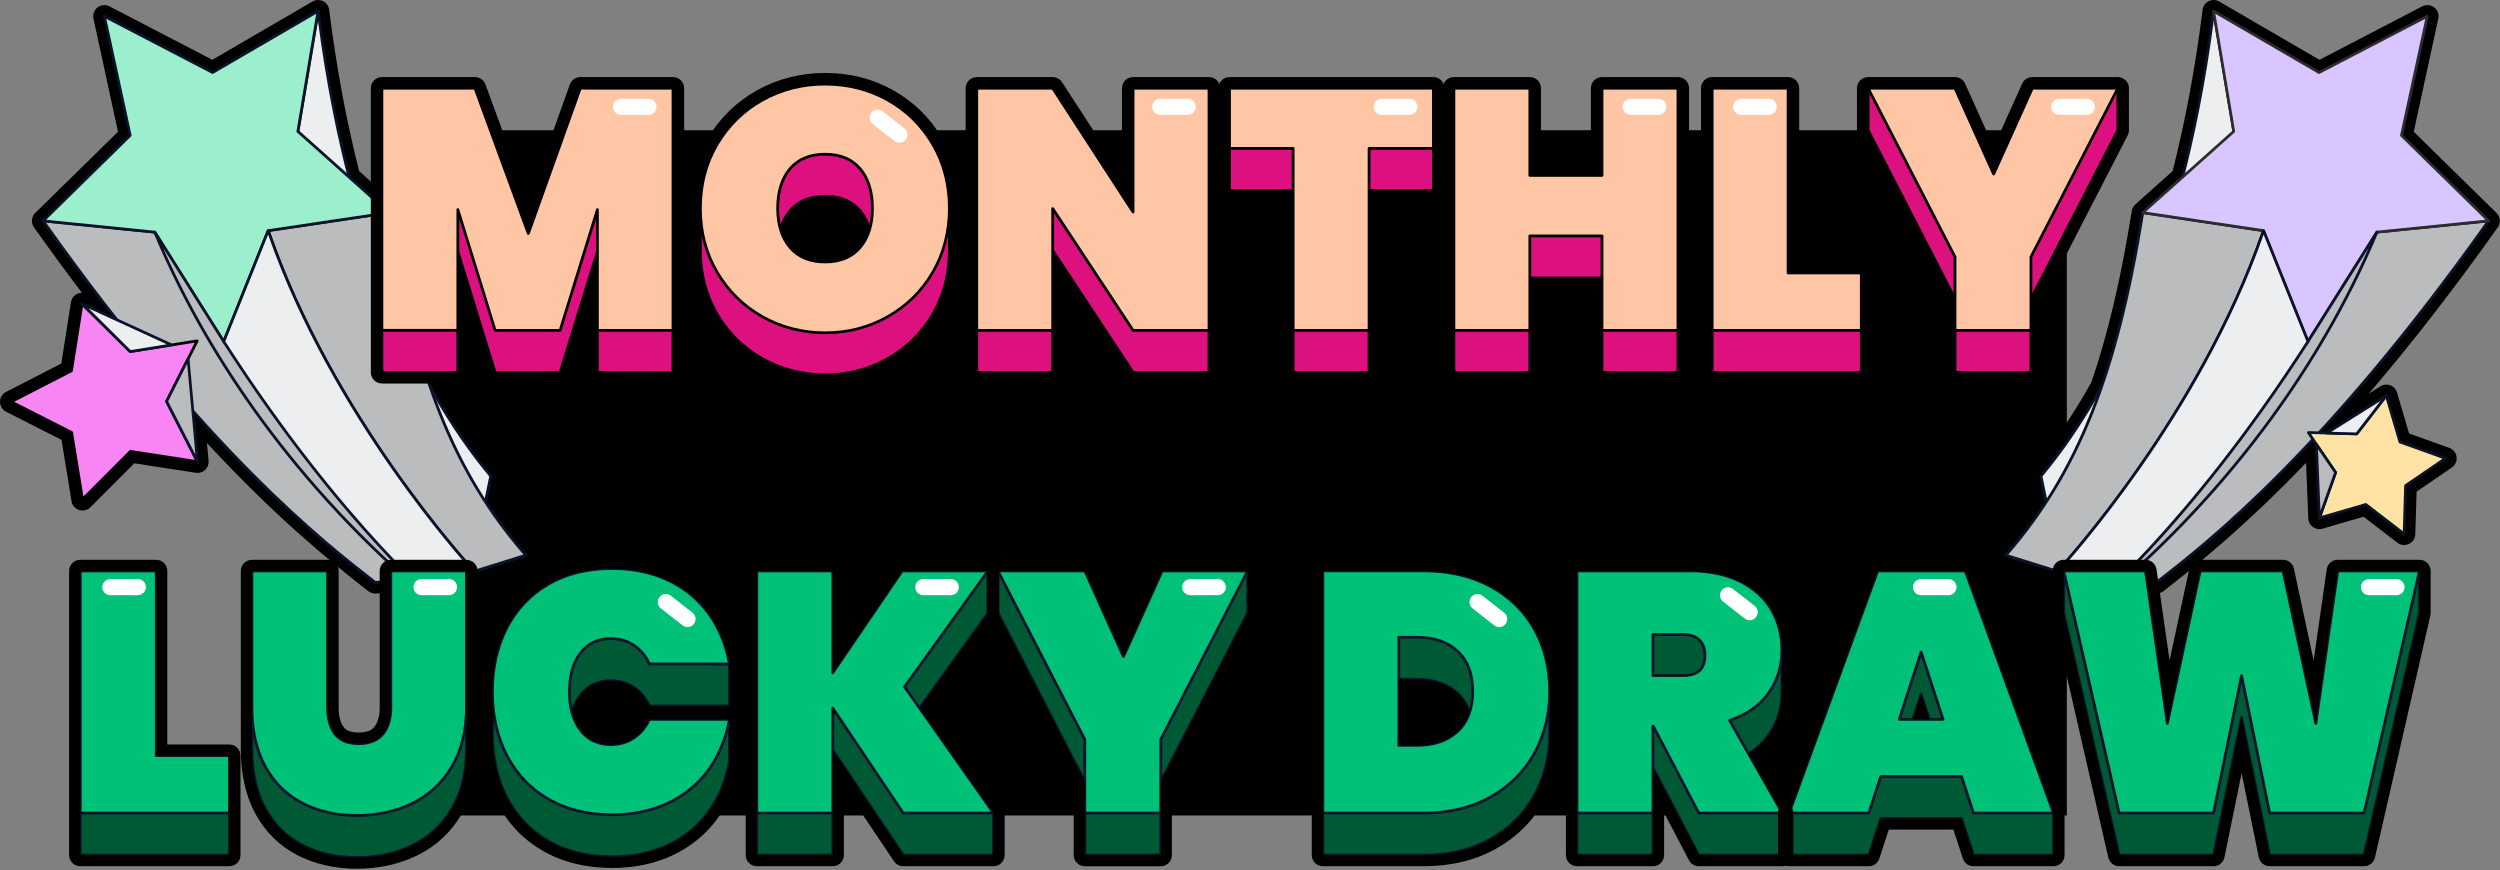 <svg width="899" height="313" viewBox="0 0 899 313" fill="none" xmlns="http://www.w3.org/2000/svg">
<rect x="0" y="0" width="899" height="313" fill="#808080" stroke="none"/>
<g clip-path="url(#clip0_444_3875)">
<path d="M743.23 46.83H157.18V293.24H743.23V46.83Z" fill="black"/>
<path d="M114.39 4C117.12 25.92 120.95 45.77 125.57 63.7L139.87 76.46C143.86 101.58 148.77 121.94 154.68 139.04C161.67 151.63 169.05 162.3 176.47 171.21L174.55 180.53C179.04 187.41 183.88 193.71 189.09 199.66L170.54 205.45L165.54 224.2C165.54 224.2 164.99 223.78 163.97 222.95C158.19 218.45 152.5 213.71 146.92 208.77L134.91 209.42C120.38 198.14 98.22 180.18 69.36 147.76L71.03 166.04L46.92 162.32L29.69 179.58L25.78 155.52L4.02 144.48L25.72 133.33L29.5 109.25L42.03 115C33.61 104.29 24.76 92.47 15.51 79.41L46.83 48.68L37.52 5.83L76.45 26.08L114.39 4ZM114.39 0C113.69 0 113 0.18 112.38 0.54L76.35 21.51L39.37 2.28C38.79 1.98 38.16 1.83 37.52 1.83C36.66 1.83 35.8 2.11 35.09 2.65C33.86 3.59 33.28 5.16 33.61 6.68L42.43 47.38L12.68 76.57C11.28 77.95 11.08 80.13 12.22 81.74C17.94 89.81 23.7 97.69 29.44 105.27C28.8 105.27 28.16 105.43 27.58 105.75C26.48 106.34 25.71 107.42 25.52 108.65L22.05 130.72L2.16 140.94C0.83 141.62 0 142.99 0 144.5C0 146.01 0.85 147.38 2.19 148.06L22.13 158.18L25.72 180.23C25.96 181.71 27.01 182.93 28.44 183.4C28.84 183.53 29.26 183.59 29.67 183.59C30.72 183.59 31.74 183.18 32.5 182.42L48.3 166.6L70.41 170.01C70.61 170.04 70.82 170.06 71.02 170.06C72.03 170.06 73.01 169.68 73.76 168.97C74.66 168.13 75.12 166.92 75 165.69L74.42 159.3C98.12 184.88 116.94 200.55 132.45 212.59C133.15 213.14 134.02 213.43 134.9 213.43C134.97 213.43 135.04 213.43 135.12 213.43L145.5 212.87C150.74 217.46 156.1 221.9 161.47 226.09C162.52 226.94 163.1 227.38 163.12 227.4C163.83 227.94 164.68 228.21 165.54 228.21C165.98 228.21 166.41 228.14 166.84 227.99C168.1 227.56 169.06 226.53 169.41 225.24L173.85 208.62L190.29 203.49C191.58 203.09 192.58 202.06 192.95 200.76C193.32 199.46 193 198.06 192.11 197.04C187.16 191.39 182.8 185.71 178.81 179.73L180.39 172.04C180.64 170.85 180.32 169.61 179.55 168.67C171.97 159.57 164.83 149.06 158.35 137.42C152.43 120.19 147.67 100.05 143.83 75.85C143.69 74.94 143.23 74.11 142.54 73.49L129.15 61.54C124.54 43.4 120.91 23.89 118.37 3.52C118.2 2.19 117.38 1.03 116.18 0.43C115.62 0.15 115.01 0.01 114.4 0.01L114.39 0Z" fill="black"/>
<path d="M796.01 4L833.94 26.08L872.87 5.83L863.58 48.68L894.9 79.41C871.97 111.77 851.55 136.51 833.89 155.64L836.71 155.72L858.11 142.28L863.03 158.94L879.4 164.81L865.05 174.63L864.52 191.99L850.74 181.39L834.05 186.26L832.99 159.8L831.74 157.97C807.39 184.05 788.43 199.37 775.51 209.41L763.5 208.76C757.92 213.7 752.22 218.43 746.45 222.94C745.42 223.78 744.88 224.19 744.88 224.19L739.88 205.44L721.33 199.65C726.54 193.69 731.38 187.4 735.87 180.52L733.95 171.2C741.37 162.29 748.75 151.62 755.74 139.03C761.65 121.93 766.55 101.57 770.55 76.45L784.85 63.69C789.47 45.75 793.29 25.91 796.03 3.99M796.01 0C795.4 0 794.8 0.14 794.24 0.42C793.04 1.02 792.21 2.18 792.05 3.51C789.51 23.88 785.89 43.39 781.27 61.53L767.88 73.48C767.19 74.09 766.74 74.93 766.59 75.84C762.74 100.04 757.99 120.19 752.07 137.41C745.59 149.04 738.45 159.55 730.87 168.66C730.09 169.6 729.78 170.83 730.03 172.03L731.61 179.72C727.62 185.7 723.26 191.38 718.31 197.03C717.42 198.05 717.1 199.45 717.47 200.75C717.84 202.05 718.84 203.08 720.13 203.48L736.57 208.61L741.01 225.23C741.35 226.52 742.32 227.55 743.58 227.98C744 228.13 744.44 228.2 744.88 228.2C745.74 228.2 746.59 227.92 747.3 227.39C747.32 227.37 747.9 226.93 748.95 226.08C754.32 221.89 759.68 217.45 764.92 212.86L775.3 213.42C775.37 213.42 775.44 213.42 775.52 213.42C776.41 213.42 777.27 213.13 777.97 212.58C791.7 201.91 808.4 188.15 829.26 166.43L830.06 186.43C830.11 187.66 830.72 188.8 831.72 189.52C832.41 190.02 833.23 190.27 834.06 190.27C834.44 190.27 834.81 190.22 835.18 190.11L849.93 185.81L862.1 195.17C862.81 195.72 863.67 196 864.54 196C865.12 196 865.71 195.87 866.25 195.61C867.61 194.97 868.49 193.62 868.54 192.12L869.01 176.79L881.68 168.12C882.92 167.27 883.58 165.8 883.39 164.31C883.2 162.82 882.19 161.56 880.77 161.06L866.31 155.88L861.97 141.17C861.62 139.97 860.72 139 859.55 138.56C859.09 138.39 858.61 138.3 858.14 138.3C857.4 138.3 856.66 138.51 856.01 138.91L851.83 141.54C867.14 123.69 882.67 103.66 898.2 81.74C899.34 80.14 899.14 77.95 897.74 76.57L867.99 47.38L876.81 6.68C877.14 5.16 876.56 3.6 875.33 2.65C874.62 2.11 873.76 1.83 872.9 1.83C872.27 1.83 871.64 1.98 871.05 2.28L834.07 21.51L798.02 0.54C797.4 0.18 796.7 0 796.01 0Z" fill="black"/>
<path d="M770.89 175.74L752.48 181.94L733.93 171.21L737.62 189.11L721.31 199.66L739.86 205.44L744.86 224.2L756.1 208.37L775.5 209.42L763.9 193.85L770.89 175.74Z" fill="white"/>
<path d="M744.86 224.7C744.86 224.7 744.8 224.7 744.77 224.7C744.58 224.67 744.43 224.52 744.38 224.34L739.45 205.85L721.17 200.14C720.98 200.08 720.85 199.92 720.82 199.73C720.79 199.54 720.88 199.35 721.04 199.24L737.06 188.88L733.44 171.31C733.4 171.12 733.48 170.92 733.64 170.8C733.8 170.68 734.01 170.67 734.18 170.77L752.53 181.39L770.72 175.26C770.9 175.2 771.11 175.25 771.24 175.39C771.37 175.53 771.42 175.73 771.35 175.92L764.46 193.77L775.9 209.12C776.02 209.28 776.03 209.48 775.94 209.65C775.85 209.82 775.66 209.92 775.47 209.91L756.35 208.88L745.27 224.48C745.18 224.61 745.02 224.69 744.86 224.69V224.7ZM722.48 199.5L740.01 204.97C740.17 205.02 740.3 205.15 740.34 205.32L745.07 223.05L755.69 208.09C755.79 207.95 755.95 207.87 756.12 207.88L774.45 208.87L763.49 194.15C763.39 194.01 763.36 193.83 763.42 193.67L770.02 176.56L752.62 182.42C752.48 182.47 752.33 182.45 752.21 182.38L734.63 172.2L738.09 189.01C738.13 189.21 738.04 189.42 737.87 189.53L722.46 199.49L722.48 199.5Z" fill="#0B132B"/>
<path d="M775.5 209.42C798.06 191.9 839.01 158.3 894.91 79.42L854.74 83.47L756.11 208.37L775.51 209.42H775.5Z" fill="#BBBCBE"/>
<path d="M775.5 209.92C775.5 209.92 775.48 209.92 775.47 209.92L756.07 208.87C755.88 208.86 755.72 208.75 755.64 208.58C755.56 208.41 755.59 208.21 755.7 208.06L854.33 83.16C854.41 83.05 854.54 82.99 854.67 82.97L894.84 78.92C895.03 78.9 895.22 79 895.32 79.17C895.42 79.34 895.41 79.55 895.3 79.71C836.55 162.62 793.97 195.69 775.79 209.81C775.7 209.88 775.59 209.92 775.48 209.92H775.5ZM757.09 207.92L775.34 208.9C793.5 194.79 835.68 161.93 893.86 80.02L854.99 83.94L757.09 207.92Z" fill="#0B132B"/>
<path d="M733.93 171.21C760.12 139.77 785.72 86.5 796 4L803.26 47.25L737.61 189.11L733.92 171.21H733.93Z" fill="#EDEEEF"/>
<path d="M737.62 189.61C737.62 189.61 737.58 189.61 737.56 189.61C737.35 189.59 737.17 189.43 737.13 189.21L733.44 171.31C733.41 171.16 733.44 171.01 733.55 170.89C755.63 144.4 784.3 93.92 795.51 3.94C795.54 3.69 795.75 3.51 796 3.5C796.23 3.5 796.46 3.67 796.5 3.92L803.76 47.17C803.78 47.27 803.76 47.37 803.72 47.46L738.07 189.32C737.99 189.5 737.81 189.61 737.62 189.61ZM734.47 171.34L737.8 187.52L802.75 47.18L796.07 7.42C784.56 95.34 756.33 145.03 734.47 171.34Z" fill="#0B132B"/>
<path d="M739.86 205.44C739.86 205.44 790.37 151.51 813.96 82.93L770.54 76.45C760.45 139.87 744.59 173.06 721.32 199.65L739.87 205.44H739.86Z" fill="#BBBCBE"/>
<path d="M739.86 205.94C739.86 205.94 739.76 205.94 739.71 205.92L721.16 200.13C721 200.08 720.87 199.95 720.83 199.79C720.78 199.63 720.83 199.45 720.93 199.33C746.58 170.02 760.81 134.4 770.03 76.38C770.07 76.11 770.33 75.92 770.6 75.96L814.02 82.44C814.17 82.46 814.3 82.55 814.37 82.67C814.45 82.8 814.46 82.95 814.42 83.09C791.07 150.98 740.72 205.24 740.22 205.78C740.12 205.88 739.99 205.94 739.86 205.94ZM722.19 199.41L739.7 204.88C743.29 200.97 790.7 148.52 813.28 83.35L770.95 77.03C761.75 134.58 747.59 170.14 722.19 199.41Z" fill="#0B132B"/>
<path d="M872.87 5.83L833.94 26.08L796.01 4L803.27 47.25L770.54 76.46L813.95 82.94L829.95 122.82L854.73 83.47L894.91 79.42L863.58 48.69L872.87 5.83Z" fill="#D9C5FF"/>
<path d="M829.95 123.32C829.95 123.32 829.92 123.32 829.9 123.32C829.71 123.3 829.55 123.18 829.48 123.01L813.59 83.39L770.46 76.95C770.27 76.92 770.11 76.78 770.05 76.6C769.99 76.41 770.05 76.21 770.2 76.08L802.73 47.06L795.51 4.08C795.48 3.89 795.56 3.7 795.72 3.59C795.88 3.48 796.09 3.47 796.26 3.57L833.96 25.51L872.65 5.39C872.82 5.3 873.03 5.32 873.18 5.44C873.33 5.56 873.41 5.75 873.37 5.94L864.14 48.53L895.26 79.07C895.4 79.21 895.45 79.41 895.38 79.59C895.32 79.77 895.15 79.9 894.96 79.92L855.03 83.95L830.37 123.09C830.28 123.24 830.12 123.32 829.95 123.32ZM771.66 76.12L814.02 82.44C814.2 82.47 814.34 82.58 814.41 82.75L830.04 121.72L854.3 83.2C854.38 83.07 854.52 82.98 854.67 82.97L893.78 79.02L863.22 49.03C863.1 48.91 863.04 48.74 863.08 48.57L872.14 6.76L834.15 26.52C834 26.6 833.82 26.59 833.67 26.51L796.66 4.97L803.74 47.17C803.77 47.34 803.71 47.51 803.58 47.63L771.64 76.13L771.66 76.12Z" fill="#2C2C2D"/>
<path d="M746.44 222.95C791.7 187.67 831.86 138.43 854.74 83.48L829.95 122.83L746.44 222.96V222.95Z" fill="#BBBCBE"/>
<path d="M746.44 223.45C746.31 223.45 746.18 223.4 746.08 223.3C745.9 223.12 745.89 222.83 746.06 222.63L829.57 122.5L854.32 83.21C854.46 82.99 854.74 82.91 854.97 83.03C855.2 83.15 855.3 83.43 855.2 83.67C833.29 136.3 794.78 185.91 746.75 223.35C746.66 223.42 746.55 223.46 746.44 223.46V223.45ZM851.77 89.12L830.37 123.09L749.9 219.57C794.27 184.01 830.17 138.04 851.76 89.12H851.77Z" fill="#0B132B"/>
<path d="M739.86 205.44C739.86 205.44 790.37 151.51 813.96 82.93L829.95 122.81C783.79 194.68 744.87 224.19 744.87 224.19L739.87 205.44H739.86Z" fill="#EDEEEF"/>
<path d="M744.86 224.7C744.81 224.7 744.75 224.7 744.7 224.67C744.54 224.62 744.42 224.49 744.38 224.33L739.38 205.58C739.34 205.41 739.38 205.24 739.5 205.11C740 204.57 790.21 150.47 813.49 82.78C813.56 82.58 813.74 82.45 813.95 82.44C814.16 82.44 814.35 82.56 814.43 82.75L830.42 122.63C830.48 122.78 830.46 122.95 830.38 123.09C784.7 194.21 745.57 224.3 745.18 224.6C745.09 224.67 744.99 224.7 744.88 224.7H744.86ZM740.41 205.58L745.15 223.33C750.21 219.29 786.93 188.8 829.39 122.76L813.99 84.36C791.19 149.55 743.81 201.88 740.42 205.58H740.41Z" fill="#0B132B"/>
<path d="M139.51 175.74L157.92 181.94L176.46 171.21L172.78 189.11L189.08 199.66L170.54 205.44L165.53 224.2L154.3 208.37L134.9 209.42L146.5 193.85L139.51 175.74Z" fill="white"/>
<path d="M165.53 224.7C165.37 224.7 165.22 224.62 165.12 224.49L154.04 208.89L134.92 209.92C134.73 209.92 134.54 209.83 134.45 209.66C134.36 209.49 134.37 209.28 134.49 209.13L145.93 193.78L139.04 175.93C138.97 175.75 139.01 175.54 139.15 175.4C139.28 175.26 139.49 175.21 139.67 175.27L157.86 181.4L176.21 170.78C176.38 170.68 176.59 170.69 176.75 170.81C176.91 170.93 176.99 171.12 176.95 171.32L173.33 188.89L189.35 199.25C189.51 199.36 189.6 199.55 189.57 199.74C189.54 199.93 189.41 200.09 189.22 200.15L170.94 205.86L166.01 224.35C165.96 224.54 165.81 224.68 165.62 224.71C165.59 224.71 165.56 224.71 165.53 224.71V224.7ZM154.3 207.87C154.46 207.87 154.61 207.95 154.71 208.08L165.33 223.04L170.06 205.31C170.1 205.14 170.23 205.01 170.39 204.96L187.92 199.49L172.51 189.53C172.34 189.42 172.25 189.21 172.29 189.01L175.75 172.2L158.17 182.38C158.05 182.45 157.9 182.47 157.76 182.42L140.36 176.56L146.96 193.67C147.02 193.83 147 194.01 146.89 194.15L135.93 208.87L154.26 207.88C154.26 207.88 154.28 207.88 154.29 207.88L154.3 207.87Z" fill="#0B132B"/>
<path d="M134.9 209.42C112.34 191.9 71.39 158.3 15.49 79.42L55.66 83.47L154.29 208.37L134.89 209.42H134.9Z" fill="#BBBCBE"/>
<path d="M134.9 209.92C134.79 209.92 134.68 209.88 134.59 209.81C116.41 195.69 73.84 162.62 15.08 79.71C14.97 79.55 14.96 79.34 15.06 79.17C15.16 79 15.35 78.9 15.54 78.92L55.71 82.97C55.84 82.98 55.97 83.05 56.05 83.16L154.68 208.06C154.8 208.21 154.82 208.41 154.74 208.58C154.66 208.75 154.5 208.86 154.31 208.87L134.91 209.92C134.91 209.92 134.89 209.92 134.88 209.92H134.9ZM16.54 80.03C74.72 161.95 116.9 194.8 135.06 208.91L153.31 207.93L55.4 83.95L16.53 80.03H16.54Z" fill="#0B132B"/>
<path d="M176.46 171.21C150.27 139.77 124.67 86.5 114.39 4L107.13 47.25L172.78 189.11L176.47 171.21H176.46Z" fill="#EDEEEF"/>
<path d="M172.78 189.61C172.59 189.61 172.41 189.5 172.33 189.32L106.67 47.46C106.63 47.37 106.61 47.27 106.63 47.17L113.89 3.92C113.93 3.68 114.13 3.5 114.39 3.5C114.64 3.5 114.84 3.69 114.88 3.94C126.1 93.93 154.77 144.4 176.84 170.89C176.94 171.01 176.98 171.16 176.95 171.31L173.26 189.21C173.22 189.42 173.04 189.58 172.83 189.61C172.81 189.61 172.79 189.61 172.77 189.61H172.78ZM107.65 47.18L172.6 187.52L175.93 171.34C154.07 145.03 125.83 95.34 114.33 7.42L107.65 47.18Z" fill="#0B132B"/>
<path d="M170.54 205.44C170.54 205.44 120.03 151.51 96.44 82.93L139.86 76.45C149.95 139.87 165.81 173.06 189.08 199.65L170.53 205.44H170.54Z" fill="#BBBCBE"/>
<path d="M170.54 205.94C170.4 205.94 170.27 205.88 170.18 205.78C169.67 205.24 119.32 150.98 95.98 83.09C95.93 82.95 95.95 82.79 96.03 82.67C96.11 82.55 96.24 82.46 96.38 82.44L139.8 75.96C140.07 75.92 140.32 76.11 140.37 76.38C149.6 134.4 163.82 170.02 189.47 199.33C189.58 199.46 189.62 199.63 189.58 199.79C189.53 199.95 189.41 200.08 189.25 200.13L170.7 205.92C170.7 205.92 170.6 205.94 170.55 205.94H170.54ZM97.11 83.34C119.69 148.51 167.1 200.96 170.69 204.87L188.2 199.4C162.8 170.13 148.64 134.57 139.44 77.02L97.11 83.34Z" fill="#0B132B"/>
<path d="M37.53 5.83L76.46 26.08L114.39 4L107.13 47.25L139.86 76.46L96.44 82.94L80.45 122.82L55.66 83.47L15.49 79.42L46.81 48.69L37.53 5.83Z" fill="#9CEFCD"/>
<path d="M80.45 123.32C80.28 123.32 80.12 123.23 80.03 123.09L55.37 83.95L15.44 79.92C15.25 79.9 15.08 79.77 15.02 79.59C14.96 79.41 15 79.2 15.14 79.07L46.26 48.53L37.04 5.94C37 5.75 37.07 5.55 37.23 5.44C37.38 5.32 37.59 5.3 37.76 5.39L76.45 25.51L114.14 3.57C114.31 3.47 114.52 3.48 114.68 3.59C114.84 3.7 114.92 3.89 114.89 4.08L107.67 47.06L140.2 76.08C140.34 76.21 140.4 76.41 140.35 76.6C140.29 76.79 140.14 76.92 139.94 76.95L96.81 83.39L80.92 123.01C80.85 123.18 80.69 123.3 80.5 123.32C80.48 123.32 80.47 123.32 80.45 123.32ZM16.6 79.03L55.71 82.98C55.86 83 56 83.08 56.08 83.21L80.34 121.73L95.97 82.76C96.04 82.6 96.18 82.48 96.36 82.45L138.72 76.13L106.78 47.63C106.65 47.52 106.59 47.34 106.62 47.17L113.7 4.97L76.69 26.51C76.54 26.6 76.36 26.6 76.21 26.52L38.24 6.77L47.3 48.58C47.34 48.75 47.28 48.92 47.16 49.04L16.6 79.03Z" fill="#0B132B"/>
<path d="M163.96 222.95C118.7 187.67 78.54 138.43 55.66 83.48L80.45 122.83L163.96 222.96V222.95Z" fill="#BBBCBE"/>
<path d="M163.96 223.45C163.85 223.45 163.74 223.42 163.65 223.34C115.62 185.9 77.11 136.29 55.2 83.66C55.1 83.42 55.2 83.14 55.43 83.02C55.66 82.9 55.94 82.98 56.08 83.2L80.87 122.55L164.34 222.62C164.5 222.82 164.49 223.1 164.32 223.29C164.22 223.39 164.09 223.44 163.96 223.44V223.45ZM58.63 89.11C80.23 138.03 116.12 184 160.49 219.56L80.06 123.13L58.62 89.1L58.63 89.11Z" fill="#0B132B"/>
<path d="M170.54 205.44C170.54 205.44 120.03 151.51 96.44 82.93L80.45 122.81C126.61 194.68 165.53 224.19 165.53 224.19L170.53 205.44H170.54Z" fill="#EDEEEF"/>
<path d="M165.53 224.7C165.42 224.7 165.32 224.67 165.23 224.6C164.84 224.3 125.7 194.21 80.03 123.09C79.94 122.95 79.93 122.78 79.99 122.63L95.98 82.75C96.06 82.56 96.25 82.43 96.46 82.44C96.67 82.44 96.85 82.58 96.92 82.78C120.2 150.46 170.4 204.57 170.91 205.11C171.03 205.24 171.07 205.41 171.03 205.58L166.03 224.33C165.99 224.49 165.87 224.62 165.71 224.67C165.66 224.69 165.6 224.7 165.55 224.7H165.53ZM81.01 122.77C123.46 188.81 160.19 219.3 165.25 223.34L169.99 205.59C166.59 201.89 119.21 149.57 96.41 84.37L81.01 122.77Z" fill="#0B132B"/>
<path d="M29.48 109.26L46.8 126.42L70.9 122.58L59.91 144.34L71.01 166.04L46.9 162.32L29.67 179.58L25.76 155.52L4 144.49L25.7 133.33L29.48 109.26Z" fill="#F786F4"/>
<path d="M29.67 180.08C29.62 180.08 29.57 180.08 29.52 180.06C29.34 180 29.21 179.85 29.18 179.66L25.31 155.85L3.78 144.93C3.61 144.84 3.51 144.67 3.51 144.49C3.51 144.31 3.61 144.13 3.78 144.04L25.25 133L29 109.17C29.03 108.98 29.16 108.83 29.34 108.77C29.52 108.71 29.71 108.76 29.85 108.89L46.99 125.88L70.83 122.08C71.01 122.05 71.2 122.13 71.31 122.28C71.42 122.43 71.44 122.63 71.35 122.8L60.47 144.33L71.46 165.81C71.55 165.98 71.53 166.18 71.42 166.33C71.31 166.48 71.12 166.56 70.94 166.53L47.08 162.85L30.03 179.93C29.93 180.03 29.81 180.08 29.68 180.08H29.67ZM5.1 144.48L25.98 155.07C26.12 155.14 26.22 155.28 26.25 155.44L30.01 178.53L46.55 161.96C46.66 161.85 46.82 161.79 46.98 161.82L70.13 165.39L59.47 144.56C59.4 144.42 59.4 144.25 59.47 144.11L70.02 123.22L46.89 126.91C46.73 126.94 46.57 126.88 46.46 126.77L29.83 110.29L26.2 133.4C26.18 133.56 26.08 133.69 25.93 133.77L5.1 144.47V144.48Z" fill="black"/>
<path d="M29.48 109.26L61.7 124.04L46.8 126.42L29.48 109.26Z" fill="#EDEEEF"/>
<path d="M46.8 126.92C46.67 126.92 46.54 126.87 46.45 126.78L29.13 109.61C28.96 109.44 28.93 109.17 29.07 108.97C29.21 108.77 29.47 108.7 29.69 108.8L61.91 123.59C62.11 123.68 62.23 123.89 62.2 124.11C62.17 124.33 62 124.5 61.78 124.54L46.88 126.92C46.88 126.92 46.83 126.92 46.8 126.92ZM31.84 110.89L46.98 125.89L60 123.81L31.84 110.89Z" fill="#0B132B"/>
<path d="M59.91 144.34L71.01 166.04L67.64 129.03L59.91 144.34Z" fill="#BBBCBE"/>
<path d="M71.01 166.54C70.83 166.54 70.65 166.44 70.56 166.27L59.45 144.57C59.38 144.43 59.38 144.26 59.45 144.12L67.18 128.81C67.28 128.61 67.5 128.5 67.72 128.54C67.94 128.58 68.1 128.76 68.12 128.99L71.5 166C71.52 166.24 71.37 166.46 71.14 166.53C71.09 166.54 71.05 166.55 71 166.55L71.01 166.54ZM60.47 144.34L70.28 163.51L67.3 130.81L60.47 144.33V144.34Z" fill="#0B132B"/>
<path d="M858.11 142.29L847.46 156.03L830.08 155.55L839.87 169.9L834.04 186.27L850.74 181.41L864.52 192L865.04 174.64L879.39 164.82L863.02 158.95L858.11 142.29Z" fill="#FFE3A4"/>
<path d="M864.52 192.5C864.41 192.5 864.3 192.46 864.22 192.4L850.64 181.96L834.19 186.75C834.01 186.8 833.82 186.75 833.69 186.61C833.56 186.47 833.52 186.28 833.58 186.1L839.32 169.97L829.67 155.82C829.56 155.66 829.55 155.46 829.64 155.3C829.73 155.14 829.9 155.04 830.09 155.04L847.22 155.51L857.71 141.97C857.83 141.82 858.01 141.75 858.2 141.78C858.38 141.81 858.53 141.95 858.59 142.13L863.43 158.55L879.56 164.33C879.74 164.39 879.86 164.55 879.89 164.74C879.92 164.93 879.83 165.11 879.68 165.22L865.54 174.89L865.02 192C865.02 192.19 864.9 192.36 864.73 192.44C864.66 192.47 864.59 192.49 864.52 192.49V192.5ZM850.74 180.91C850.85 180.91 850.96 180.95 851.04 181.01L864.05 191.01L864.55 174.62C864.55 174.46 864.64 174.31 864.77 174.22L878.31 164.95L862.86 159.41C862.71 159.36 862.59 159.23 862.55 159.08L857.91 143.35L847.87 156.32C847.77 156.45 847.62 156.52 847.46 156.51L831.05 156.06L840.29 169.61C840.38 169.74 840.4 169.91 840.35 170.06L834.85 185.51L850.61 180.92C850.61 180.92 850.7 180.9 850.75 180.9L850.74 180.91Z" fill="#0B132B"/>
<path d="M858.11 142.29L836.71 155.73L847.46 156.03L858.11 142.29Z" fill="#EDEEEF"/>
<path d="M847.46 156.53C847.46 156.53 847.46 156.53 847.45 156.53L836.7 156.23C836.48 156.23 836.29 156.07 836.23 155.86C836.17 155.65 836.26 155.42 836.45 155.3L857.84 141.86C858.05 141.73 858.31 141.77 858.48 141.95C858.64 142.13 858.65 142.4 858.5 142.59L847.86 156.33C847.77 156.45 847.62 156.52 847.46 156.52V156.53ZM838.37 155.28L847.22 155.52L855.98 144.21L838.37 155.27V155.28Z" fill="#0B132B"/>
<path d="M839.87 169.9L834.04 186.27L832.98 159.81L839.87 169.9Z" fill="#BBBCBE"/>
<path d="M834.04 186.77C834.04 186.77 833.99 186.77 833.96 186.77C833.72 186.73 833.55 186.54 833.54 186.3L832.48 159.83C832.48 159.61 832.61 159.41 832.82 159.34C833.03 159.27 833.26 159.34 833.39 159.53L840.28 169.63C840.37 169.76 840.39 169.93 840.34 170.08L834.51 186.45C834.44 186.65 834.25 186.78 834.04 186.78V186.77ZM833.55 161.53L834.44 183.67L839.32 169.98L833.56 161.53H833.55Z" fill="#0B132B"/>
<path d="M56.16 286.83H82.48V307.49H28.86V220.41H56.17V286.83H56.16Z" fill="#005935"/>
<path d="M82.48 307.99H28.86C28.58 307.99 28.36 307.77 28.36 307.49V220.41C28.36 220.13 28.58 219.91 28.86 219.91H56.17C56.45 219.91 56.67 220.13 56.67 220.41V286.33H82.49C82.77 286.33 82.99 286.55 82.99 286.83V307.49C82.99 307.77 82.77 307.99 82.49 307.99H82.48ZM29.36 306.99H81.99V287.33H56.17C55.89 287.33 55.67 287.11 55.67 286.83V220.91H29.36V306.99Z" fill="#0B132B"/>
<path d="M117.79 220.41V269.49C117.79 273.51 118.67 276.69 120.43 279.02C122.19 281.36 125.04 282.53 128.98 282.53C132.92 282.53 135.83 281.36 137.71 279.02C139.6 276.68 140.54 273.51 140.54 269.49V220.41H167.72V269.49C167.72 277.77 166 284.85 162.55 290.71C159.11 296.57 154.39 300.98 148.4 303.93C142.41 306.88 135.73 308.36 128.35 308.36C120.97 308.36 114.43 306.88 108.73 303.93C103.03 300.98 98.58 296.59 95.38 290.77C92.18 284.95 90.58 277.85 90.58 269.49V220.41H117.76H117.79Z" fill="#005935"/>
<path d="M128.36 308.85C120.93 308.85 114.26 307.34 108.51 304.37C102.75 301.39 98.19 296.89 94.96 291.01C91.74 285.14 90.1 277.9 90.1 269.49V220.41C90.1 220.13 90.32 219.91 90.6 219.91H117.78C118.06 219.91 118.28 220.13 118.28 220.41V269.49C118.28 273.38 119.14 276.49 120.82 278.72C122.48 280.91 125.22 282.03 128.97 282.03C132.72 282.03 135.54 280.91 137.31 278.71C139.11 276.47 140.03 273.37 140.03 269.49V220.41C140.03 220.13 140.25 219.91 140.53 219.91H167.71C167.99 219.91 168.21 220.13 168.21 220.41V269.49C168.21 277.83 166.45 285.05 162.98 290.96C159.5 296.88 154.67 301.39 148.63 304.38C142.6 307.35 135.78 308.86 128.36 308.86V308.85ZM91.1 220.91V269.49C91.1 277.73 92.69 284.81 95.84 290.53C98.97 296.24 103.39 300.6 108.98 303.49C114.58 306.39 121.1 307.86 128.37 307.86C135.64 307.86 142.31 306.39 148.2 303.48C154.07 300.58 158.76 296.2 162.13 290.45C165.51 284.69 167.23 277.64 167.23 269.49V220.91H141.05V269.49C141.05 273.61 140.06 276.92 138.11 279.34C136.13 281.79 133.06 283.03 128.99 283.03C124.92 283.03 121.9 281.78 120.04 279.33C118.22 276.92 117.29 273.61 117.29 269.5V220.92H91.11L91.1 220.91Z" fill="#0B132B"/>
<path d="M324.79 307.49L299.45 269.73V307.49H272.14V220.41H299.45V257.06L324.42 220.41L355.29 205.3V220.41L325.28 262.11L357.26 292.39V307.5H324.79V307.49Z" fill="#005935"/>
<path d="M357.26 307.99H324.79C324.62 307.99 324.47 307.91 324.37 307.77L299.95 271.37V307.49C299.95 307.77 299.73 307.99 299.45 307.99H272.14C271.86 307.99 271.64 307.77 271.64 307.49V220.41C271.64 220.13 271.86 219.91 272.14 219.91H299.45C299.73 219.91 299.95 220.13 299.95 220.41V255.44L324.01 220.13C324.06 220.06 324.13 220 324.2 219.96L355.07 204.85C355.22 204.77 355.41 204.78 355.55 204.87C355.7 204.96 355.79 205.12 355.79 205.29V220.4C355.79 220.5 355.76 220.61 355.7 220.69L325.94 262.03L357.6 292.01C357.7 292.1 357.76 292.24 357.76 292.37V307.48C357.76 307.76 357.54 307.98 357.26 307.98V307.99ZM325.06 306.99H356.77V292.59L324.95 262.46C324.77 262.29 324.74 262.01 324.89 261.8L354.81 220.23V206.08L324.78 220.78L299.89 257.32C299.77 257.5 299.54 257.58 299.33 257.52C299.12 257.46 298.98 257.26 298.98 257.04V220.89H272.67V306.97H298.98V269.71C298.98 269.49 299.12 269.3 299.33 269.23C299.54 269.17 299.77 269.25 299.89 269.43L325.08 306.97L325.06 306.99Z" fill="#0B132B"/>
<path d="M448.65 220.41L417.41 281.05V307.49H390.1V281.05L358.86 220.41V205.3L390.1 220.41L404 251.28L417.9 220.41L448.65 205.3V220.41Z" fill="#005935"/>
<path d="M417.41 307.99H390.1C389.82 307.99 389.6 307.77 389.6 307.49V281.17L358.41 220.64C358.37 220.57 358.35 220.49 358.35 220.41V205.3C358.35 205.13 358.44 204.97 358.58 204.88C358.73 204.79 358.91 204.78 359.06 204.85L390.3 219.96C390.41 220.01 390.49 220.1 390.54 220.2L403.98 250.06L417.42 220.2C417.47 220.09 417.55 220.01 417.66 219.96L448.41 204.85C448.56 204.77 448.75 204.78 448.89 204.87C449.04 204.96 449.13 205.12 449.13 205.29V220.4C449.13 220.48 449.11 220.56 449.07 220.63L417.88 281.16V307.48C417.88 307.76 417.66 307.98 417.38 307.98L417.41 307.99ZM390.6 306.99H416.91V281.05C416.91 280.97 416.93 280.89 416.97 280.82L448.16 220.29V206.1L418.29 220.78L404.46 251.49C404.3 251.85 403.71 251.85 403.55 251.49L389.73 220.78L359.37 206.1V220.29L390.56 280.82C390.6 280.89 390.62 280.97 390.62 281.05V306.99H390.6Z" fill="#0B132B"/>
<path d="M705.35 294.33H676.32L672.02 307.49H643.36V292.38L675.22 220.41H706.71L738.44 292.38V307.49H709.66L705.36 294.33H705.35ZM698.71 273.79L690.84 249.56L682.97 273.79H698.71Z" fill="#005935"/>
<path d="M738.44 307.99H709.66C709.44 307.99 709.25 307.85 709.18 307.65L704.99 294.83H676.69L672.5 307.65C672.43 307.86 672.24 307.99 672.02 307.99H643.36C643.08 307.99 642.86 307.77 642.86 307.49V292.38C642.86 292.31 642.87 292.24 642.9 292.18L674.76 220.21C674.84 220.03 675.02 219.91 675.22 219.91H706.71C706.91 219.91 707.09 220.03 707.17 220.21L738.9 292.18C738.93 292.24 738.94 292.31 738.94 292.38V307.49C738.94 307.77 738.72 307.99 738.44 307.99ZM710.02 306.99H737.94V292.48L706.38 220.9H675.54L643.86 292.48V306.99H671.66L675.85 294.17C675.92 293.96 676.11 293.83 676.33 293.83H705.36C705.58 293.83 705.77 293.97 705.84 294.17L710.03 306.99H710.02ZM698.71 274.29H682.97C682.81 274.29 682.66 274.21 682.57 274.08C682.48 273.95 682.45 273.78 682.5 273.63L690.37 249.4C690.5 248.99 691.19 248.99 691.32 249.4L699.19 273.63C699.24 273.78 699.21 273.95 699.12 274.08C699.03 274.21 698.88 274.29 698.72 274.29H698.71ZM683.65 273.29H698.02L690.84 251.18L683.66 273.29H683.65Z" fill="#0B132B"/>
<path d="M870.05 220.41L850.12 307.49H816.17L806.08 258.04L795.99 307.49H762.04L742.11 220.41V205.3L771.51 220.41L779.38 275.27L791.19 220.41H820.96L832.77 275.27L840.64 220.41L870.04 205.3V220.41H870.05Z" fill="#005935"/>
<path d="M850.12 307.99H816.17C815.93 307.99 815.73 307.82 815.68 307.59L806.08 260.55L796.48 307.59C796.43 307.82 796.23 307.99 795.99 307.99H762.04C761.81 307.99 761.6 307.83 761.55 307.6L741.62 220.52C741.62 220.52 741.61 220.45 741.61 220.41V205.3C741.61 205.13 741.7 204.96 741.85 204.87C742 204.78 742.18 204.77 742.34 204.85L771.74 219.96C771.88 220.03 771.98 220.17 772.01 220.33L779.49 272.43L790.71 220.3C790.76 220.07 790.96 219.91 791.2 219.91H820.97C821.21 219.91 821.41 220.07 821.46 220.3L832.68 272.43L840.16 220.33C840.18 220.17 840.28 220.03 840.43 219.96L869.83 204.85C869.99 204.77 870.17 204.78 870.32 204.87C870.47 204.96 870.56 205.12 870.56 205.3V220.41C870.56 220.41 870.56 220.48 870.55 220.52L850.62 307.6C850.57 307.83 850.37 307.99 850.13 307.99H850.12ZM816.58 306.99H849.72L869.55 220.35V206.11L841.11 220.73L833.27 275.33C833.24 275.57 833.03 275.75 832.79 275.76C832.55 275.76 832.33 275.6 832.28 275.37L820.56 220.91H791.6L779.88 275.37C779.83 275.61 779.62 275.77 779.37 275.76C779.13 275.76 778.93 275.57 778.89 275.33L771.05 220.73L742.61 206.11V220.35L762.43 306.99H795.57L805.57 257.94C805.62 257.71 805.82 257.54 806.06 257.54C806.3 257.54 806.5 257.71 806.55 257.94L816.55 306.99H816.58Z" fill="#0B132B"/>
<path d="M554.93 248.59C554.09 246.06 553.03 243.63 551.73 241.32C548.04 234.76 542.77 229.63 535.92 225.94C529.07 222.25 521.1 220.4 512 220.4H475.71V307.48H512C521.1 307.48 529.08 305.57 535.92 301.76C542.77 297.95 548.04 292.72 551.73 286.08C555.42 279.44 557.27 271.98 557.27 263.69V248.58H554.93V248.59ZM524.17 278.09C520.56 281.45 515.68 283.13 509.53 283.13H503.01V244.26H509.53C515.68 244.26 520.56 245.94 524.17 249.3C527.78 252.66 529.58 257.46 529.58 263.69C529.58 269.92 527.78 274.72 524.17 278.08V278.09Z" fill="#005935"/>
<path d="M512 307.99H475.71C475.43 307.99 475.21 307.77 475.21 307.49V220.41C475.21 220.13 475.43 219.91 475.71 219.91H512C521.14 219.91 529.27 221.79 536.16 225.5C543.06 229.22 548.44 234.46 552.16 241.07C553.39 243.25 554.44 245.62 555.28 248.09H557.26C557.54 248.09 557.76 248.31 557.76 248.59V263.7C557.76 272.03 555.88 279.64 552.16 286.33C548.44 293.02 543.06 298.36 536.16 302.21C529.27 306.05 521.14 307.99 511.99 307.99H512ZM476.21 306.99H512C520.97 306.99 528.94 305.09 535.68 301.33C542.41 297.58 547.67 292.37 551.29 285.84C554.92 279.3 556.76 271.85 556.76 263.7V249.09H554.92C554.7 249.09 554.51 248.95 554.45 248.75C553.61 246.21 552.54 243.79 551.29 241.56C547.66 235.12 542.41 230.01 535.68 226.38C528.94 222.75 520.97 220.9 511.99 220.9H476.2V306.98L476.21 306.99ZM509.54 283.64H503.02C502.74 283.64 502.52 283.42 502.52 283.14V244.27C502.52 243.99 502.74 243.77 503.02 243.77H509.54C515.79 243.77 520.83 245.51 524.52 248.95C528.22 252.4 530.09 257.36 530.09 263.71C530.09 270.06 528.22 275.02 524.52 278.47C520.83 281.91 515.79 283.65 509.54 283.65V283.64ZM503.52 282.64H509.54C515.53 282.64 520.34 280.99 523.84 277.73C527.33 274.48 529.09 269.76 529.09 263.7C529.09 257.64 527.32 252.92 523.84 249.67C520.34 246.41 515.53 244.76 509.54 244.76H503.52V282.63V282.64Z" fill="#0B132B"/>
<path d="M621.96 274.16C628.03 272.19 632.68 268.95 635.92 264.44C639.16 259.93 640.78 254.77 640.78 248.94V233.83H636.69C634.19 229.78 630.56 226.55 625.77 224.16C620.77 221.66 614.74 220.41 607.69 220.41H567.1V307.49H594.41V276.25H594.53L610.89 307.49H640.9V292.38L621.96 274.16ZM611.13 256.26C609.82 257.45 607.85 258.04 605.23 258.04H594.41V243.28H605.23C607.77 243.28 609.72 243.94 611.07 245.25C612.42 246.56 613.1 248.37 613.1 250.66C613.1 253.2 612.44 255.07 611.13 256.26Z" fill="#005935"/>
<path d="M640.9 307.99H610.89C610.7 307.99 610.53 307.89 610.45 307.72L594.91 278.04V307.48C594.91 307.76 594.69 307.98 594.41 307.98H567.1C566.82 307.98 566.6 307.76 566.6 307.48V220.4C566.6 220.12 566.82 219.9 567.1 219.9H607.69C614.79 219.9 620.94 221.18 625.99 223.7C630.73 226.07 634.42 229.31 636.96 233.32H640.77C641.05 233.32 641.27 233.54 641.27 233.82V248.93C641.27 254.83 639.6 260.14 636.32 264.72C633.17 269.1 628.66 272.34 622.89 274.36L641.24 292.01C641.34 292.1 641.39 292.23 641.39 292.37V307.48C641.39 307.76 641.17 307.98 640.89 307.98L640.9 307.99ZM611.19 306.99H640.4V292.59L621.61 274.52C621.48 274.4 621.43 274.22 621.47 274.05C621.51 273.88 621.64 273.74 621.8 273.69C627.73 271.77 632.35 268.56 635.51 264.16C638.67 259.76 640.27 254.64 640.27 248.95V234.34H636.68C636.51 234.34 636.35 234.25 636.25 234.1C633.81 230.14 630.2 226.94 625.54 224.61C620.63 222.16 614.62 220.91 607.68 220.91H567.59V306.99H593.9V276.25C593.9 275.97 594.12 275.75 594.4 275.75H594.52C594.71 275.75 594.88 275.85 594.96 276.02L611.18 306.99H611.19ZM605.23 258.54H594.41C594.13 258.54 593.91 258.32 593.91 258.04V243.28C593.91 243 594.13 242.78 594.41 242.78H605.23C607.89 242.78 609.98 243.49 611.42 244.89C612.87 246.29 613.6 248.24 613.6 250.66C613.6 253.34 612.88 255.35 611.47 256.63C610.07 257.9 607.97 258.54 605.23 258.54ZM594.91 257.54H605.23C607.71 257.54 609.59 256.98 610.8 255.89C612 254.81 612.6 253.05 612.6 250.66C612.6 248.52 611.97 246.82 610.72 245.61C609.47 244.4 607.62 243.78 605.23 243.78H594.91V257.54Z" fill="#0B132B"/>
<path d="M219.63 244.76C222.75 244.76 225.51 245.56 227.93 247.16C230.35 248.76 232.21 250.99 233.53 253.86H262.31V238.75H256.8C256.19 237.73 255.56 236.74 254.87 235.78C251.14 230.61 246.3 226.62 240.36 223.79C234.41 220.96 227.67 219.55 220.13 219.55C211.35 219.55 203.73 221.42 197.25 225.15C190.77 228.88 185.79 234.11 182.31 240.83C178.82 247.55 177.08 255.22 177.08 263.83C177.08 272.44 178.82 280.11 182.31 286.83C185.79 293.55 190.78 298.78 197.25 302.51C203.73 306.24 211.35 308.11 220.13 308.11C227.67 308.11 234.42 306.7 240.36 303.87C246.3 301.04 251.14 297.04 254.87 291.88C258.6 286.71 261.08 280.69 262.31 273.8V258.69H249.03V273.8H233.53C232.22 276.67 230.35 278.9 227.93 280.5C225.51 282.1 222.74 282.9 219.63 282.9C215.04 282.9 211.41 281.18 208.74 277.73C206.07 274.29 204.74 269.65 204.74 263.83C204.74 258.01 206.07 253.37 208.74 249.93C211.4 246.49 215.03 244.76 219.63 244.76Z" fill="#005935"/>
<path d="M220.12 308.61C211.29 308.61 203.51 306.7 196.99 302.95C190.46 299.19 185.36 293.84 181.85 287.06C178.34 280.3 176.57 272.48 176.57 263.83C176.57 255.18 178.35 247.36 181.85 240.6C185.36 233.82 190.46 228.48 196.99 224.71C203.51 220.95 211.3 219.05 220.12 219.05C227.7 219.05 234.58 220.49 240.57 223.34C246.56 226.19 251.51 230.28 255.27 235.49C255.85 236.3 256.45 237.2 257.08 238.25H262.31C262.59 238.25 262.81 238.47 262.81 238.75V253.86C262.81 254.14 262.59 254.36 262.31 254.36H233.53C233.33 254.36 233.16 254.25 233.08 254.07C231.81 251.3 229.99 249.12 227.66 247.58C225.34 246.04 222.63 245.26 219.63 245.26C215.22 245.26 211.69 246.93 209.14 250.23C206.56 253.57 205.25 258.14 205.25 263.82C205.25 269.5 206.56 274.08 209.14 277.41C211.69 280.71 215.22 282.38 219.63 282.38C222.63 282.38 225.33 281.6 227.66 280.06C229.99 278.52 231.81 276.33 233.08 273.57C233.16 273.39 233.34 273.28 233.53 273.28H248.53V258.67C248.53 258.39 248.75 258.17 249.03 258.17H262.31C262.59 258.17 262.81 258.39 262.81 258.67V273.78C261.57 280.8 259.03 286.95 255.27 292.15C251.51 297.36 246.56 301.45 240.57 304.3C234.58 307.15 227.7 308.59 220.12 308.59V308.61ZM220.12 220.05C211.48 220.05 203.86 221.91 197.49 225.58C191.13 229.25 186.16 234.45 182.74 241.06C179.31 247.68 177.57 255.34 177.57 263.83C177.57 272.32 179.31 279.98 182.74 286.6C186.16 293.21 191.13 298.41 197.49 302.08C203.86 305.75 211.47 307.61 220.12 307.61C227.55 307.61 234.29 306.2 240.14 303.41C245.98 300.63 250.8 296.65 254.46 291.58C258.13 286.5 260.6 280.48 261.81 273.7V259.18H249.52V273.79C249.52 274.07 249.3 274.29 249.02 274.29H233.84C232.5 277.09 230.61 279.32 228.2 280.91C225.71 282.56 222.82 283.39 219.62 283.39C214.89 283.39 211.09 281.59 208.34 278.03C205.62 274.51 204.24 269.73 204.24 263.83C204.24 257.93 205.62 253.14 208.34 249.63C211.09 246.07 214.89 244.27 219.62 244.27C222.82 244.27 225.71 245.1 228.2 246.75C230.6 248.34 232.5 250.57 233.84 253.37H261.8V239.26H256.79C256.61 239.26 256.45 239.17 256.36 239.02C255.68 237.87 255.07 236.94 254.45 236.09C250.79 231.02 245.97 227.04 240.13 224.26C234.28 221.48 227.54 220.07 220.11 220.07L220.12 220.05Z" fill="#0B132B"/>
<path d="M56.16 271.72H82.48V292.38H28.86V205.3H56.17V271.72H56.16Z" fill="#00C178"/>
<path d="M82.48 292.88H28.86C28.58 292.88 28.36 292.66 28.36 292.38V205.3C28.36 205.02 28.58 204.8 28.86 204.8H56.17C56.45 204.8 56.67 205.02 56.67 205.3V271.22H82.49C82.77 271.22 82.99 271.44 82.99 271.72V292.38C82.99 292.66 82.77 292.88 82.49 292.88H82.48ZM29.36 291.88H81.99V272.22H56.17C55.89 272.22 55.67 272 55.67 271.72V205.8H29.36V291.88Z" fill="#0B132B"/>
<path d="M117.79 205.3V254.38C117.79 258.4 118.67 261.58 120.43 263.91C122.19 266.25 125.04 267.42 128.98 267.42C132.92 267.42 135.83 266.25 137.71 263.91C139.6 261.57 140.54 258.4 140.54 254.38V205.3H167.72V254.38C167.72 262.66 166 269.74 162.55 275.6C159.11 281.46 154.39 285.87 148.4 288.82C142.41 291.77 135.73 293.25 128.35 293.25C120.97 293.25 114.43 291.77 108.73 288.82C103.03 285.87 98.58 281.48 95.38 275.66C92.18 269.84 90.58 262.74 90.58 254.38V205.3H117.76H117.79Z" fill="#00C178"/>
<path d="M128.36 293.74C120.93 293.74 114.26 292.23 108.51 289.26C102.75 286.28 98.19 281.78 94.96 275.9C91.74 270.03 90.1 262.79 90.1 254.38V205.3C90.1 205.02 90.32 204.8 90.6 204.8H117.78C118.06 204.8 118.28 205.02 118.28 205.3V254.38C118.28 258.27 119.14 261.38 120.82 263.61C122.48 265.8 125.22 266.92 128.97 266.92C132.72 266.92 135.54 265.8 137.31 263.6C139.11 261.36 140.03 258.26 140.03 254.38V205.3C140.03 205.02 140.25 204.8 140.53 204.8H167.71C167.99 204.8 168.21 205.02 168.21 205.3V254.38C168.21 262.72 166.45 269.94 162.98 275.85C159.5 281.77 154.67 286.28 148.63 289.27C142.6 292.24 135.78 293.75 128.36 293.75V293.74ZM91.1 205.8V254.38C91.1 262.62 92.69 269.7 95.84 275.42C98.97 281.13 103.39 285.49 108.98 288.38C114.58 291.28 121.1 292.75 128.37 292.75C135.64 292.75 142.31 291.28 148.2 288.37C154.07 285.47 158.76 281.09 162.13 275.34C165.51 269.58 167.23 262.53 167.23 254.38V205.8H141.05V254.38C141.05 258.5 140.06 261.81 138.11 264.23C136.13 266.68 133.06 267.92 128.99 267.92C124.92 267.92 121.9 266.67 120.04 264.22C118.22 261.81 117.29 258.5 117.29 254.39V205.81H91.11L91.1 205.8Z" fill="#0B132B"/>
<path d="M182.3 225.71C185.78 218.99 190.77 213.76 197.24 210.03C203.72 206.3 211.34 204.43 220.12 204.43C227.66 204.43 234.41 205.84 240.35 208.67C246.29 211.5 251.13 215.5 254.86 220.66C258.59 225.83 261.07 231.85 262.3 238.74H233.52C232.21 235.87 230.34 233.64 227.92 232.04C225.5 230.44 222.73 229.64 219.62 229.64C215.03 229.64 211.4 231.36 208.73 234.81C206.06 238.25 204.73 242.89 204.73 248.71C204.73 254.53 206.06 259.17 208.73 262.61C211.39 266.05 215.02 267.78 219.62 267.78C222.74 267.78 225.5 266.98 227.92 265.38C230.34 263.78 232.2 261.55 233.52 258.68H262.3C261.07 265.57 258.59 271.6 254.86 276.76C251.13 281.93 246.29 285.92 240.35 288.75C234.4 291.58 227.66 292.99 220.12 292.99C211.34 292.99 203.72 291.13 197.24 287.39C190.76 283.66 185.78 278.43 182.3 271.71C178.81 264.99 177.07 257.32 177.07 248.71C177.07 240.1 178.81 232.43 182.3 225.71Z" fill="#00C178"/>
<path d="M220.12 293.49C211.29 293.49 203.51 291.58 196.99 287.83C190.46 284.07 185.36 278.72 181.85 271.94C178.34 265.18 176.57 257.36 176.57 248.71C176.57 240.06 178.35 232.24 181.85 225.48C185.36 218.7 190.46 213.36 196.99 209.59C203.51 205.83 211.3 203.93 220.12 203.93C227.7 203.93 234.58 205.37 240.57 208.22C246.56 211.07 251.51 215.16 255.27 220.37C259.03 225.57 261.56 231.73 262.8 238.66C262.83 238.81 262.79 238.96 262.69 239.07C262.59 239.18 262.45 239.25 262.31 239.25H233.53C233.33 239.25 233.16 239.14 233.08 238.96C231.81 236.19 229.99 234.01 227.66 232.47C225.34 230.93 222.63 230.15 219.63 230.15C215.22 230.15 211.69 231.82 209.14 235.12C206.56 238.46 205.25 243.03 205.25 248.71C205.25 254.39 206.56 258.97 209.14 262.3C211.69 265.6 215.22 267.27 219.63 267.27C222.63 267.27 225.33 266.49 227.66 264.95C229.99 263.41 231.81 261.22 233.08 258.46C233.16 258.28 233.34 258.17 233.53 258.17H262.31C262.46 258.17 262.6 258.24 262.69 258.35C262.78 258.46 262.82 258.61 262.8 258.76C261.56 265.69 259.03 271.84 255.27 277.05C251.51 282.26 246.56 286.35 240.57 289.2C234.58 292.05 227.7 293.49 220.12 293.49ZM220.12 204.93C211.48 204.93 203.86 206.79 197.49 210.46C191.13 214.13 186.16 219.33 182.74 225.94C179.31 232.56 177.57 240.22 177.57 248.71C177.57 257.2 179.31 264.86 182.74 271.48C186.16 278.09 191.13 283.29 197.49 286.96C203.86 290.63 211.47 292.49 220.12 292.49C227.55 292.49 234.29 291.08 240.14 288.29C245.98 285.51 250.8 281.53 254.46 276.46C258.02 271.53 260.46 265.71 261.71 259.17H233.85C232.51 261.97 230.62 264.2 228.21 265.79C225.72 267.44 222.83 268.27 219.63 268.27C214.9 268.27 211.1 266.47 208.35 262.91C205.63 259.39 204.25 254.61 204.25 248.71C204.25 242.81 205.63 238.02 208.35 234.51C211.1 230.95 214.9 229.15 219.63 229.15C222.83 229.15 225.72 229.98 228.21 231.63C230.61 233.22 232.51 235.45 233.85 238.25H261.71C260.46 231.71 258.03 225.9 254.46 220.96C250.8 215.89 245.98 211.91 240.14 209.13C234.29 206.35 227.55 204.94 220.12 204.94V204.93Z" fill="#0B132B"/>
<path d="M324.79 292.38L299.45 254.62V292.38H272.14V205.3H299.45V241.95L324.42 205.3H355.29L325.28 247L357.26 292.39H324.79V292.38Z" fill="#00C178"/>
<path d="M357.26 292.88H324.79C324.62 292.88 324.47 292.8 324.37 292.66L299.95 256.26V292.38C299.95 292.66 299.73 292.88 299.45 292.88H272.14C271.86 292.88 271.64 292.66 271.64 292.38V205.3C271.64 205.02 271.86 204.8 272.14 204.8H299.45C299.73 204.8 299.95 205.02 299.95 205.3V240.33L324.01 205.02C324.1 204.88 324.26 204.8 324.42 204.8H355.29C355.48 204.8 355.65 204.91 355.74 205.07C355.83 205.24 355.81 205.44 355.7 205.59L325.9 247L357.67 292.1C357.78 292.25 357.79 292.45 357.71 292.62C357.62 292.79 357.45 292.89 357.27 292.89L357.26 292.88ZM325.06 291.88H356.3L324.88 247.28C324.76 247.11 324.76 246.87 324.88 246.7L354.32 205.8H324.69L299.87 242.24C299.75 242.42 299.52 242.5 299.31 242.44C299.1 242.38 298.96 242.18 298.96 241.96V205.81H272.65V291.89H298.96V254.63C298.96 254.41 299.1 254.22 299.31 254.15C299.52 254.09 299.75 254.17 299.87 254.35L325.06 291.89V291.88Z" fill="#0B132B"/>
<path d="M448.65 205.3L417.41 265.94V292.38H390.1V265.94L358.86 205.3H390.1L404 236.17L417.9 205.3H448.65Z" fill="#00C178"/>
<path d="M417.41 292.88H390.1C389.82 292.88 389.6 292.66 389.6 292.38V266.06L358.41 205.53C358.33 205.37 358.34 205.19 358.43 205.04C358.52 204.89 358.68 204.8 358.86 204.8H390.1C390.3 204.8 390.48 204.92 390.56 205.09L404 234.95L417.44 205.09C417.52 204.91 417.7 204.8 417.9 204.8H448.65C448.82 204.8 448.99 204.89 449.08 205.04C449.17 205.19 449.18 205.37 449.1 205.53L417.91 266.06V292.38C417.91 292.66 417.69 292.88 417.41 292.88ZM390.6 291.88H416.91V265.94C416.91 265.86 416.93 265.78 416.97 265.71L447.84 205.8H418.23L404.46 236.38C404.3 236.74 403.71 236.74 403.55 236.38L389.78 205.8H359.68L390.55 265.71C390.59 265.78 390.61 265.86 390.61 265.94V291.88H390.6Z" fill="#0B132B"/>
<path d="M535.92 210.83C542.77 214.52 548.04 219.65 551.73 226.21C555.42 232.77 557.27 240.23 557.27 248.6C557.27 256.97 555.42 264.34 551.73 270.99C548.04 277.64 542.77 282.86 535.92 286.67C529.07 290.48 521.1 292.39 512 292.39H475.71V205.31H512C521.1 205.31 529.08 207.16 535.92 210.85V210.83ZM524.17 262.98C527.78 259.62 529.58 254.82 529.58 248.59C529.58 242.36 527.78 237.56 524.17 234.2C520.56 230.84 515.68 229.16 509.53 229.16H503.01V268.03H509.53C515.68 268.03 520.56 266.35 524.17 262.99V262.98Z" fill="#00C178"/>
<path d="M512 292.88H475.71C475.43 292.88 475.21 292.66 475.21 292.38V205.3C475.21 205.02 475.43 204.8 475.71 204.8H512C521.14 204.8 529.27 206.68 536.16 210.39C543.06 214.11 548.44 219.35 552.16 225.96C555.88 232.57 557.76 240.18 557.76 248.59C557.76 257 555.88 264.53 552.16 271.22C548.44 277.91 543.06 283.25 536.16 287.1C529.27 290.94 521.14 292.88 511.99 292.88H512ZM476.21 291.88H512C520.97 291.88 528.94 289.98 535.68 286.22C542.41 282.47 547.67 277.26 551.29 270.73C554.92 264.19 556.76 256.74 556.76 248.59C556.76 240.44 554.92 232.9 551.29 226.45C547.67 220.01 542.41 214.9 535.68 211.27C528.94 207.64 520.97 205.79 511.99 205.79H476.2V291.87L476.21 291.88ZM509.54 268.53H503.02C502.74 268.53 502.52 268.31 502.52 268.03V229.16C502.52 228.88 502.74 228.66 503.02 228.66H509.54C515.79 228.66 520.83 230.4 524.52 233.84C528.22 237.29 530.09 242.25 530.09 248.6C530.09 254.95 528.22 259.91 524.52 263.36C520.83 266.8 515.79 268.54 509.54 268.54V268.53ZM503.52 267.53H509.54C515.53 267.53 520.34 265.88 523.84 262.62C527.33 259.37 529.09 254.65 529.09 248.59C529.09 242.53 527.32 237.81 523.84 234.56C520.34 231.3 515.53 229.65 509.54 229.65H503.52V267.52V267.53Z" fill="#0B132B"/>
<path d="M610.89 292.38L594.53 261.14H594.41V292.38H567.1V205.3H607.69C614.74 205.3 620.77 206.55 625.77 209.05C630.77 211.55 634.52 214.95 637.02 219.26C639.52 223.57 640.77 228.42 640.77 233.84C640.77 239.66 639.15 244.83 635.91 249.34C632.67 253.85 628.02 257.09 621.95 259.06L640.89 292.39H610.88L610.89 292.38ZM594.41 242.93H605.23C607.85 242.93 609.82 242.34 611.13 241.15C612.44 239.96 613.1 238.1 613.1 235.55C613.1 233.26 612.42 231.45 611.07 230.14C609.72 228.83 607.77 228.17 605.23 228.17H594.41V242.93Z" fill="#00C178"/>
<path d="M640.9 292.88H610.89C610.7 292.88 610.53 292.78 610.45 292.61L594.91 262.93V292.37C594.91 292.65 594.69 292.87 594.41 292.87H567.1C566.82 292.87 566.6 292.65 566.6 292.37V205.29C566.6 205.01 566.82 204.79 567.1 204.79H607.69C614.79 204.79 620.94 206.07 625.99 208.59C631.06 211.13 634.91 214.63 637.45 218.99C639.98 223.35 641.27 228.34 641.27 233.82C641.27 239.72 639.6 245.03 636.32 249.61C633.14 254.04 628.55 257.31 622.69 259.32L641.33 292.12C641.42 292.27 641.42 292.46 641.33 292.62C641.24 292.78 641.08 292.87 640.9 292.87V292.88ZM611.19 291.88H640.04L621.52 259.29C621.45 259.16 621.43 259 621.49 258.86C621.54 258.72 621.66 258.61 621.8 258.57C627.73 256.65 632.35 253.44 635.51 249.04C638.67 244.64 640.27 239.52 640.27 233.83C640.27 228.53 639.03 223.71 636.59 219.51C634.15 215.31 630.43 211.94 625.54 209.5C620.63 207.05 614.62 205.8 607.68 205.8H567.59V291.88H593.9V261.14C593.9 260.86 594.12 260.64 594.4 260.64H594.52C594.71 260.64 594.88 260.74 594.96 260.91L611.18 291.88H611.19ZM605.23 243.43H594.41C594.13 243.43 593.91 243.21 593.91 242.93V228.17C593.91 227.89 594.13 227.67 594.41 227.67H605.23C607.89 227.67 609.98 228.38 611.42 229.78C612.87 231.18 613.6 233.13 613.6 235.55C613.6 238.23 612.88 240.24 611.47 241.52C610.07 242.79 607.97 243.43 605.23 243.43ZM594.91 242.43H605.23C607.71 242.43 609.59 241.87 610.8 240.78C612 239.7 612.6 237.94 612.6 235.55C612.6 233.41 611.97 231.71 610.72 230.5C609.47 229.29 607.62 228.67 605.23 228.67H594.91V242.43Z" fill="#0B132B"/>
<path d="M705.35 279.22H676.32L672.02 292.38H643.36L675.22 205.3H706.71L738.44 292.38H709.66L705.36 279.22H705.35ZM698.71 258.68L690.84 234.45L682.97 258.68H698.71Z" fill="#00C178"/>
<path d="M738.44 292.88H709.66C709.44 292.88 709.25 292.74 709.18 292.54L704.99 279.72H676.69L672.5 292.54C672.43 292.75 672.24 292.88 672.02 292.88H643.36C643.2 292.88 643.04 292.8 642.95 292.67C642.86 292.54 642.83 292.37 642.89 292.21L674.75 205.13C674.82 204.93 675.01 204.8 675.22 204.8H706.71C706.92 204.8 707.11 204.93 707.18 205.13L738.91 292.21C738.97 292.36 738.94 292.53 738.85 292.67C738.76 292.8 738.6 292.88 738.44 292.88ZM710.02 291.88H737.73L706.36 205.8H675.57L644.08 291.88H671.66L675.85 279.06C675.92 278.85 676.11 278.72 676.33 278.72H705.36C705.58 278.72 705.77 278.86 705.84 279.06L710.03 291.88H710.02ZM698.71 259.18H682.97C682.81 259.18 682.66 259.1 682.57 258.97C682.48 258.84 682.45 258.67 682.5 258.52L690.37 234.29C690.5 233.88 691.19 233.88 691.32 234.29L699.19 258.52C699.24 258.67 699.21 258.84 699.12 258.97C699.03 259.1 698.88 259.18 698.72 259.18H698.71ZM683.65 258.18H698.02L690.84 236.07L683.66 258.18H683.65Z" fill="#0B132B"/>
<path d="M870.05 205.3L850.12 292.38H816.17L806.08 242.93L795.99 292.38H762.04L742.11 205.3H771.51L779.38 260.16L791.19 205.3H820.96L832.77 260.16L840.64 205.3H870.04H870.05Z" fill="#00C178"/>
<path d="M850.12 292.88H816.17C815.93 292.88 815.73 292.71 815.68 292.48L806.08 245.44L796.48 292.48C796.43 292.71 796.23 292.88 795.99 292.88H762.04C761.81 292.88 761.6 292.72 761.55 292.49L741.62 205.41C741.59 205.26 741.62 205.11 741.72 204.99C741.81 204.87 741.96 204.8 742.11 204.8H771.51C771.76 204.8 771.97 204.98 772 205.23L779.48 257.33L790.7 205.2C790.75 204.97 790.95 204.81 791.19 204.81H820.96C821.2 204.81 821.4 204.97 821.45 205.2L832.67 257.33L840.15 205.23C840.19 204.98 840.4 204.8 840.64 204.8H870.04C870.19 204.8 870.34 204.87 870.43 204.99C870.52 205.11 870.56 205.26 870.53 205.41L850.6 292.49C850.55 292.72 850.35 292.88 850.11 292.88H850.12ZM816.58 291.88H849.72L869.42 205.8H841.08L833.27 260.23C833.24 260.47 833.03 260.65 832.79 260.66C832.55 260.66 832.33 260.5 832.28 260.27L820.56 205.81H791.6L779.88 260.27C779.83 260.51 779.62 260.67 779.37 260.66C779.13 260.66 778.93 260.47 778.89 260.23L771.08 205.8H742.74L762.44 291.88H795.58L805.58 242.83C805.63 242.6 805.83 242.43 806.07 242.43C806.31 242.43 806.51 242.6 806.56 242.83L816.56 291.88H816.58Z" fill="#0B132B"/>
<path d="M49.58 208.24H39.67C38.074 208.24 36.78 209.534 36.78 211.13V211.14C36.78 212.736 38.074 214.03 39.67 214.03H49.58C51.176 214.03 52.47 212.736 52.47 211.14V211.13C52.47 209.534 51.176 208.24 49.58 208.24Z" fill="white"/>
<path d="M161.48 208.24H151.57C149.974 208.24 148.68 209.534 148.68 211.13V211.14C148.68 212.736 149.974 214.03 151.57 214.03H161.48C163.076 214.03 164.37 212.736 164.37 211.14V211.13C164.37 209.534 163.076 208.24 161.48 208.24Z" fill="white"/>
<path d="M341.92 208.24H332.01C330.414 208.24 329.12 209.534 329.12 211.13V211.14C329.12 212.736 330.414 214.03 332.01 214.03H341.92C343.516 214.03 344.81 212.736 344.81 211.14V211.13C344.81 209.534 343.516 208.24 341.92 208.24Z" fill="white"/>
<path d="M437.92 208.24H428.01C426.414 208.24 425.12 209.534 425.12 211.13V211.14C425.12 212.736 426.414 214.03 428.01 214.03H437.92C439.516 214.03 440.81 212.736 440.81 211.14V211.13C440.81 209.534 439.516 208.24 437.92 208.24Z" fill="white"/>
<path d="M700.68 208.24H690.77C689.174 208.24 687.88 209.534 687.88 211.13V211.14C687.88 212.736 689.174 214.03 690.77 214.03H700.68C702.276 214.03 703.57 212.736 703.57 211.14V211.13C703.57 209.534 702.276 208.24 700.68 208.24Z" fill="white"/>
<path d="M861.79 208.24H851.88C850.284 208.24 848.99 209.534 848.99 211.13V211.14C848.99 212.736 850.284 214.03 851.88 214.03H861.79C863.386 214.03 864.68 212.736 864.68 211.14V211.13C864.68 209.534 863.386 208.24 861.79 208.24Z" fill="white"/>
<path d="M249.022 220.321L241.217 214.214C239.96 213.231 238.144 213.452 237.16 214.709L237.154 214.717C236.17 215.974 236.392 217.791 237.649 218.774L245.454 224.881C246.711 225.864 248.528 225.643 249.511 224.386L249.517 224.378C250.501 223.121 250.279 221.304 249.022 220.321Z" fill="white"/>
<path d="M540.907 220.343L533.102 214.236C531.845 213.253 530.028 213.474 529.045 214.732L529.039 214.739C528.055 215.996 528.277 217.813 529.534 218.796L537.339 224.903C538.596 225.887 540.412 225.665 541.396 224.408L541.402 224.4C542.386 223.143 542.164 221.327 540.907 220.343Z" fill="white"/>
<path d="M630.984 217.876L623.179 211.769C621.922 210.786 620.106 211.008 619.122 212.265L619.116 212.272C618.133 213.53 618.354 215.346 619.611 216.329L627.416 222.436C628.673 223.42 630.49 223.198 631.473 221.941L631.479 221.933C632.463 220.676 632.241 218.86 630.984 217.876Z" fill="white"/>
<path d="M355.3 205.3V220.41L330.67 254.63L357.27 292.38V307.49H324.8L299.46 269.73V307.49H272.15V205.3H299.46V241.95L324.43 205.3H355.3ZM299.45 257.06L300.28 255.85L299.45 254.62V257.06ZM355.3 201.3H324.43C323.11 201.3 321.87 201.95 321.12 203.05L303.46 228.98V205.3C303.46 203.09 301.67 201.3 299.46 201.3H272.15C269.94 201.3 268.15 203.09 268.15 205.3V307.49C268.15 309.7 269.94 311.49 272.15 311.49H299.46C301.67 311.49 303.46 309.7 303.46 307.49V282.87L321.48 309.72C322.22 310.83 323.47 311.49 324.8 311.49H357.27C359.48 311.49 361.27 309.7 361.27 307.49V292.38C361.27 291.56 361.02 290.75 360.54 290.08L335.58 254.66L358.55 222.75C359.04 222.07 359.3 221.25 359.3 220.41V205.3C359.3 203.09 357.51 201.3 355.3 201.3Z" fill="black"/>
<path d="M607.69 205.3C614.74 205.3 620.77 206.55 625.77 209.05C630.77 211.55 634.52 214.95 637.02 219.26C639.52 223.57 640.77 228.42 640.77 233.84V248.95C640.77 254.77 639.15 259.94 635.91 264.45C634.02 267.09 631.62 269.28 628.76 271.04L640.89 292.38V307.49H610.88L594.52 276.25H594.4V307.49H567.09V205.3H607.68M607.69 201.3H567.1C564.89 201.3 563.1 203.09 563.1 205.3V307.49C563.1 309.7 564.89 311.49 567.1 311.49H594.41C596.62 311.49 598.41 309.7 598.41 307.49V292.28L607.35 309.35C608.04 310.67 609.41 311.49 610.89 311.49H640.9C643.11 311.49 644.9 309.7 644.9 307.49V292.38C644.9 291.69 644.72 291.01 644.38 290.4L634.04 272.2C636.01 270.61 637.73 268.79 639.17 266.78C642.89 261.6 644.78 255.6 644.78 248.95V233.84C644.78 227.74 643.34 222.16 640.49 217.26C637.6 212.29 633.25 208.33 627.57 205.48C622.03 202.71 615.34 201.31 607.7 201.31L607.69 201.3Z" fill="black"/>
<path d="M56.16 205.3V271.72H82.48V307.49H28.86V205.3H56.17M56.16 201.3H28.85C26.64 201.3 24.85 203.09 24.85 205.3V307.49C24.85 309.7 26.64 311.49 28.85 311.49H82.48C84.69 311.49 86.48 309.7 86.48 307.49V271.72C86.48 269.51 84.69 267.72 82.48 267.72H60.16V205.3C60.16 203.09 58.37 201.3 56.16 201.3Z" fill="black"/>
<path d="M167.72 205.3V269.49C167.72 277.77 166 284.85 162.55 290.71C159.11 296.57 154.39 300.98 148.4 303.93C142.41 306.88 135.73 308.36 128.35 308.36C120.97 308.36 114.43 306.88 108.73 303.93C103.03 300.98 98.58 296.59 95.38 290.77C92.18 284.95 90.58 277.85 90.58 269.49V205.3H117.76V254.38C117.76 258.4 118.64 261.58 120.4 263.91C122.16 266.25 125.01 267.42 128.95 267.42C132.89 267.42 135.8 266.25 137.68 263.91C139.57 261.57 140.51 258.4 140.51 254.38V205.3H167.69M167.72 201.3H140.54C138.33 201.3 136.54 203.09 136.54 205.3V254.38C136.54 257.44 135.89 259.8 134.6 261.4C134.2 261.9 132.97 263.42 128.98 263.42C124.99 263.42 123.98 261.98 123.62 261.51C122.4 259.89 121.78 257.5 121.78 254.39V205.31C121.78 203.1 119.99 201.31 117.78 201.31H90.6C88.39 201.31 86.6 203.1 86.6 205.31V269.5C86.6 278.51 88.38 286.31 91.89 292.71C95.46 299.21 100.51 304.19 106.9 307.5C113.15 310.74 120.37 312.38 128.36 312.38C136.35 312.38 143.66 310.75 150.18 307.54C156.85 304.25 162.18 299.27 166.01 292.76C169.8 286.3 171.73 278.48 171.73 269.52V205.33C171.73 203.12 169.94 201.33 167.73 201.33L167.72 201.3Z" fill="black"/>
<path d="M220.12 204.43C227.66 204.43 234.41 205.84 240.35 208.67C246.29 211.5 251.13 215.5 254.86 220.66C258.59 225.83 261.07 231.85 262.3 238.74V253.85H233.52C232.21 250.98 230.34 248.75 227.92 247.15C225.5 245.55 222.73 244.75 219.62 244.75C215.03 244.75 211.4 246.47 208.73 249.92C207.34 251.71 206.33 253.83 205.66 256.26C206.33 258.69 207.34 260.81 208.73 262.6C211.39 266.04 215.02 267.77 219.62 267.77C222.74 267.77 225.5 266.97 227.92 265.37C230.34 263.77 232.2 261.54 233.52 258.67H262.3V273.78C261.07 280.67 258.59 286.7 254.86 291.86C251.13 297.03 246.29 301.02 240.35 303.85C234.4 306.68 227.66 308.09 220.12 308.09C211.34 308.09 203.72 306.23 197.24 302.49C190.76 298.76 185.78 293.53 182.3 286.81C178.81 280.09 177.07 272.42 177.07 263.81C177.07 261.2 177.25 258.69 177.57 256.25C177.25 253.81 177.07 251.3 177.07 248.69C177.07 240.08 178.81 232.41 182.3 225.69C185.78 218.97 190.77 213.74 197.24 210.01C203.72 206.28 211.34 204.41 220.12 204.41M220.12 200.43C210.68 200.43 202.31 202.49 195.24 206.56C188.12 210.66 182.57 216.49 178.74 223.87C174.97 231.14 173.06 239.49 173.06 248.71C173.06 251.2 173.22 253.74 173.53 256.27C173.22 258.8 173.06 261.34 173.06 263.83C173.06 273.05 174.97 281.41 178.74 288.67C182.57 296.05 188.12 301.88 195.24 305.98C202.3 310.05 210.67 312.11 220.11 312.11C228.22 312.11 235.6 310.55 242.06 307.48C248.59 304.37 253.98 299.91 258.1 294.22C262.17 288.59 264.91 281.95 266.24 274.5C266.28 274.27 266.3 274.03 266.3 273.8V258.69C266.3 257.79 266 256.95 265.49 256.28C266 255.61 266.3 254.78 266.3 253.87V238.76C266.3 238.52 266.28 238.29 266.24 238.06C264.91 230.61 262.17 223.97 258.1 218.34C253.99 212.65 248.59 208.18 242.06 205.08C235.6 202.01 228.21 200.45 220.11 200.45L220.12 200.43ZM209.86 256.27C210.37 254.78 211.06 253.47 211.91 252.37C213.82 249.9 216.27 248.76 219.63 248.76C221.97 248.76 223.96 249.33 225.73 250.5C227.53 251.69 228.89 253.33 229.89 255.53C230.01 255.8 230.16 256.05 230.33 256.27C230.16 256.5 230.01 256.75 229.89 257.01C228.89 259.2 227.52 260.85 225.72 262.04C223.95 263.21 221.96 263.77 219.62 263.77C216.26 263.77 213.81 262.62 211.9 260.16C211.05 259.06 210.36 257.75 209.85 256.26L209.86 256.27Z" fill="black"/>
<path d="M448.65 205.3V220.41L417.41 281.05V307.49H390.1V281.05L358.86 220.41V205.3H390.1L404 236.17L417.9 205.3H448.65ZM448.65 201.3H417.9C416.33 201.3 414.9 202.22 414.25 203.66L404 226.43L393.75 203.66C393.1 202.22 391.68 201.3 390.1 201.3H358.86C356.65 201.3 354.86 203.09 354.86 205.3V220.41C354.86 221.05 355.01 221.68 355.3 222.24L386.1 282.02V307.5C386.1 309.71 387.89 311.5 390.1 311.5H417.41C419.62 311.5 421.41 309.71 421.41 307.5V282.02L452.21 222.24C452.5 221.67 452.65 221.05 452.65 220.41V205.3C452.65 203.09 450.86 201.3 448.65 201.3Z" fill="black"/>
<path d="M512 205.3C521.1 205.3 529.08 207.15 535.92 210.84C542.77 214.53 548.04 219.66 551.73 226.22C555.42 232.78 557.27 240.24 557.27 248.61V263.72C557.27 272 555.42 279.46 551.73 286.11C548.04 292.76 542.77 297.98 535.92 301.79C529.07 305.6 521.1 307.51 512 307.51H475.71V205.32H512M503.02 268.03H509.54C515.69 268.03 520.57 266.35 524.18 262.99C526.16 261.15 527.57 258.86 528.47 256.16C527.58 253.46 526.16 251.17 524.18 249.32C520.57 245.96 515.69 244.28 509.54 244.28H503.02V268.04M512 201.3H475.71C473.5 201.3 471.71 203.09 471.71 205.3V307.49C471.71 309.7 473.5 311.49 475.71 311.49H512C521.75 311.49 530.45 309.4 537.87 305.26C545.35 301.09 551.19 295.3 555.23 288.03C559.24 280.82 561.27 272.63 561.27 263.7V248.59C561.27 239.57 559.23 231.38 555.22 224.24C551.17 217.04 545.32 211.34 537.83 207.3C530.42 203.31 521.74 201.29 512.01 201.29L512 201.3ZM507.02 248.27H509.54C514.69 248.27 518.58 249.57 521.45 252.24C522.61 253.32 523.51 254.61 524.19 256.15C523.52 257.69 522.62 258.97 521.45 260.06C518.58 262.73 514.69 264.03 509.54 264.03H507.02V248.27Z" fill="black"/>
<path d="M706.7 205.3L738.43 292.38V307.49H709.65L705.35 294.33H676.32L672.02 307.49H643.36V292.38L675.22 205.3H706.71M687.87 258.68H693.8L690.84 249.56L687.88 258.68M706.7 201.3H675.21C673.53 201.3 672.03 202.35 671.45 203.93L639.59 291.01C639.43 291.45 639.35 291.92 639.35 292.38V307.49C639.35 309.7 641.14 311.49 643.35 311.49H672.01C673.74 311.49 675.27 310.38 675.81 308.73L679.21 298.33H702.44L705.84 308.73C706.38 310.37 707.91 311.49 709.64 311.49H738.42C740.63 311.49 742.42 309.7 742.42 307.49V292.38C742.42 291.91 742.34 291.45 742.18 291.01L710.45 203.93C709.87 202.35 708.37 201.3 706.69 201.3H706.7Z" fill="black"/>
<path d="M870.05 205.3V220.41L850.12 307.49H816.17L806.08 258.04L795.99 307.49H762.04L742.11 220.41V205.3H771.51L779.38 260.16L791.19 205.3H820.96L832.77 260.16L840.64 205.3H870.04M870.05 201.3H840.65C838.66 201.3 836.97 202.76 836.69 204.73L831.99 237.49L824.88 204.46C824.48 202.62 822.85 201.3 820.97 201.3H791.2C789.32 201.3 787.69 202.62 787.29 204.46L780.18 237.49L775.48 204.73C775.2 202.76 773.51 201.3 771.52 201.3H742.12C739.91 201.3 738.12 203.09 738.12 205.3V220.41C738.12 220.71 738.15 221.01 738.22 221.3L758.15 308.38C758.57 310.2 760.18 311.49 762.05 311.49H796C797.9 311.49 799.54 310.15 799.92 308.29L806.09 278.06L812.26 308.29C812.64 310.15 814.28 311.49 816.18 311.49H850.13C852 311.49 853.61 310.2 854.03 308.38L873.96 221.3C874.03 221.01 874.06 220.71 874.06 220.41V205.3C874.06 203.09 872.27 201.3 870.06 201.3H870.05Z" fill="black"/>
<path d="M189.99 99.11L170.8 46.83H137.34V133.92H164.65V90.5L178.06 133.92H201.43L214.83 90.5V133.92H242.02V46.83H208.68L189.99 99.11Z" fill="#DD1080"/>
<path d="M242.02 134.42H214.84C214.56 134.42 214.34 134.2 214.34 133.92V93.81L201.91 134.06C201.85 134.27 201.65 134.41 201.43 134.41H178.06C177.84 134.41 177.65 134.27 177.58 134.06L165.15 93.81V133.91C165.15 134.19 164.93 134.41 164.65 134.41H137.34C137.06 134.41 136.84 134.19 136.84 133.91V46.83C136.84 46.55 137.06 46.33 137.34 46.33H170.8C171.01 46.33 171.2 46.46 171.27 46.66L189.98 97.64L208.21 46.66C208.28 46.46 208.47 46.33 208.68 46.33H242.01C242.29 46.33 242.51 46.55 242.51 46.83V133.91C242.51 134.19 242.29 134.41 242.01 134.41L242.02 134.42ZM215.33 133.42H241.51V47.33H209.03L190.45 99.27C190.38 99.47 190.2 99.6 189.98 99.6C189.77 99.6 189.58 99.47 189.51 99.27L170.44 47.32H137.83V133.4H164.14V90.48C164.14 90.23 164.32 90.02 164.57 89.99C164.82 89.95 165.05 90.1 165.12 90.34L178.42 133.41H201.05L214.35 90.34C214.42 90.1 214.66 89.96 214.9 89.99C215.14 90.03 215.33 90.24 215.33 90.48V133.4V133.42Z" fill="black"/>
<path d="M335.43 67C331.45 60.19 326.06 54.88 319.26 51.07C312.45 47.26 304.95 45.35 296.75 45.35C288.55 45.35 281.03 47.26 274.18 51.07C267.33 54.88 261.9 60.19 257.88 67C256.4 69.51 255.19 72.14 254.26 74.89H251.86V90C251.86 98.53 253.87 106.2 257.89 113C261.91 119.81 267.34 125.14 274.19 128.99C281.04 132.84 288.56 134.77 296.76 134.77C304.96 134.77 312.36 132.84 319.21 128.99C326.06 125.14 331.47 119.81 335.45 113C339.43 106.19 341.42 98.53 341.42 90V74.89H339.04C338.11 72.14 336.92 69.51 335.45 67H335.43ZM309.3 104.09C306.35 107.58 302.17 109.32 296.75 109.32C291.33 109.32 287.03 107.58 284.08 104.09C281.13 100.61 279.65 95.91 279.65 90.01C279.65 84.11 281.13 79.29 284.08 75.8C287.03 72.32 291.25 70.57 296.75 70.57C302.25 70.57 306.34 72.31 309.3 75.8C312.25 79.29 313.73 84.02 313.73 90.01C313.73 96 312.25 100.61 309.3 104.09Z" fill="#DD1080"/>
<path d="M296.75 135.28C288.5 135.28 280.82 133.31 273.93 129.43C267.04 125.55 261.49 120.11 257.45 113.26C253.4 106.41 251.35 98.59 251.35 90V74.89C251.35 74.61 251.57 74.39 251.85 74.39H253.9C254.83 71.73 256.02 69.16 257.45 66.75C261.49 59.9 267.04 54.48 273.94 50.64C280.83 46.8 288.51 44.86 296.75 44.86C304.99 44.86 312.65 46.81 319.5 50.64C326.35 54.48 331.86 59.9 335.86 66.75C337.27 69.16 338.45 71.73 339.37 74.39H341.39C341.67 74.39 341.89 74.61 341.89 74.89V90C341.89 98.58 339.86 106.4 335.86 113.25C331.86 120.1 326.33 125.54 319.44 129.42C312.55 133.3 304.92 135.27 296.75 135.27V135.28ZM252.35 75.39V90C252.35 98.4 254.35 106.05 258.31 112.75C262.26 119.45 267.68 124.77 274.42 128.56C281.16 132.35 288.67 134.28 296.75 134.28C304.83 134.28 312.21 132.36 318.95 128.56C325.69 124.77 331.09 119.45 335 112.75C338.91 106.05 340.9 98.4 340.9 90V75.39H339.02C338.81 75.39 338.61 75.25 338.55 75.05C337.63 72.33 336.44 69.71 335.01 67.25C331.1 60.55 325.72 55.26 319.02 51.51C312.32 47.76 304.83 45.85 296.76 45.85C288.69 45.85 281.17 47.75 274.43 51.51C267.69 55.26 262.27 60.56 258.32 67.26C256.87 69.72 255.66 72.34 254.74 75.06C254.67 75.26 254.48 75.4 254.27 75.4H252.37L252.35 75.39ZM296.75 109.82C291.13 109.82 286.74 108 283.7 104.42C280.68 100.86 279.15 96.01 279.15 90.01C279.15 84.01 280.68 79.04 283.7 75.48C286.74 71.89 291.13 70.08 296.75 70.08C302.37 70.08 306.64 71.9 309.68 75.48C312.7 79.04 314.23 83.93 314.23 90.01C314.23 96.09 312.7 100.86 309.68 104.42C306.64 108.01 302.29 109.82 296.75 109.82ZM296.75 71.07C291.44 71.07 287.3 72.77 284.46 76.12C281.6 79.5 280.15 84.17 280.15 90C280.15 95.83 281.6 100.39 284.46 103.76C287.3 107.11 291.43 108.81 296.75 108.81C302.07 108.81 306.08 107.11 308.91 103.76C311.77 100.38 313.22 95.75 313.22 90C313.22 84.25 311.77 79.49 308.91 76.12C306.07 72.77 301.98 71.07 296.75 71.07Z" fill="black"/>
<path d="M407.45 91.36L378.54 46.83H351.24V133.92H378.54V90.13L407.45 133.92H434.76V46.83H407.45V91.36Z" fill="#DD1080"/>
<path d="M434.76 134.42H407.45C407.28 134.42 407.13 134.34 407.03 134.2L379.04 91.8V133.92C379.04 134.2 378.82 134.42 378.54 134.42H351.23C350.95 134.42 350.73 134.2 350.73 133.92V46.83C350.73 46.55 350.95 46.33 351.23 46.33H378.54C378.71 46.33 378.87 46.42 378.96 46.56L406.95 89.67V46.83C406.95 46.55 407.17 46.33 407.45 46.33H434.76C435.04 46.33 435.26 46.55 435.26 46.83V133.91C435.26 134.19 435.04 134.41 434.76 134.41V134.42ZM407.72 133.42H434.26V47.33H407.95V91.36C407.95 91.58 407.8 91.78 407.59 91.84C407.38 91.9 407.15 91.82 407.03 91.63L378.27 47.33H351.74V133.41H378.05V90.12C378.05 89.9 378.19 89.7 378.41 89.64C378.62 89.58 378.85 89.66 378.97 89.84L407.73 133.4L407.72 133.42Z" fill="black"/>
<path d="M442.13 68.48H465.01V133.92H492.32V68.48H515.44V46.83H442.13V68.48Z" fill="#DD1080"/>
<path d="M492.32 134.42H465.01C464.73 134.42 464.51 134.2 464.51 133.92V68.98H442.13C441.85 68.98 441.63 68.76 441.63 68.48V46.83C441.63 46.55 441.85 46.33 442.13 46.33H515.44C515.72 46.33 515.94 46.55 515.94 46.83V68.48C515.94 68.76 515.72 68.98 515.44 68.98H492.82V133.92C492.82 134.2 492.6 134.42 492.32 134.42ZM465.51 133.42H491.82V68.48C491.82 68.2 492.04 67.98 492.32 67.98H514.94V47.33H442.63V67.98H465.01C465.29 67.98 465.51 68.2 465.51 68.48V133.42Z" fill="black"/>
<path d="M576.08 78.2H550.13V46.83H522.82V133.92H550.13V99.97H576.08V133.92H603.39V46.83H576.08V78.2Z" fill="#DD1080"/>
<path d="M603.39 134.42H576.08C575.8 134.42 575.58 134.2 575.58 133.92V100.47H550.63V133.92C550.63 134.2 550.41 134.42 550.13 134.42H522.82C522.54 134.42 522.32 134.2 522.32 133.92V46.83C522.32 46.55 522.54 46.33 522.82 46.33H550.13C550.41 46.33 550.63 46.55 550.63 46.83V77.69H575.58V46.83C575.58 46.55 575.8 46.33 576.08 46.33H603.39C603.67 46.33 603.89 46.55 603.89 46.83V133.91C603.89 134.19 603.67 134.41 603.39 134.41V134.42ZM576.58 133.42H602.89V47.33H576.58V78.19C576.58 78.47 576.36 78.69 576.08 78.69H550.13C549.85 78.69 549.63 78.47 549.63 78.19V47.33H523.32V133.41H549.63V99.96C549.63 99.68 549.85 99.46 550.13 99.46H576.08C576.36 99.46 576.58 99.68 576.58 99.96V133.41V133.42Z" fill="black"/>
<path d="M642.99 46.83H615.69V133.92H669.31V113.25H642.99V46.83Z" fill="#DD1080"/>
<path d="M669.31 134.42H615.68C615.4 134.42 615.18 134.2 615.18 133.92V46.83C615.18 46.55 615.4 46.33 615.68 46.33H642.99C643.27 46.33 643.49 46.55 643.49 46.83V112.75H669.31C669.59 112.75 669.81 112.97 669.81 113.25V133.91C669.81 134.19 669.59 134.41 669.31 134.41V134.42ZM616.19 133.42H668.82V113.76H643C642.72 113.76 642.5 113.54 642.5 113.26V47.33H616.19V133.41V133.42Z" fill="black"/>
<path d="M730.81 46.83L716.91 77.7L703.02 46.83L671.77 31.72V46.83L703.02 107.47V133.92H730.32V107.47L761.56 46.83V31.72L730.81 46.83Z" fill="#DD1080"/>
<path d="M730.32 134.42H703.01C702.73 134.42 702.51 134.2 702.51 133.92V107.6L671.32 47.07C671.28 47 671.26 46.92 671.26 46.84V31.73C671.26 31.56 671.35 31.4 671.49 31.31C671.64 31.22 671.82 31.21 671.97 31.28L703.21 46.39C703.32 46.44 703.4 46.53 703.45 46.63L716.89 76.49L730.33 46.63C730.38 46.52 730.46 46.44 730.57 46.39L761.32 31.28C761.47 31.2 761.66 31.21 761.8 31.3C761.95 31.39 762.04 31.55 762.04 31.72V46.83C762.04 46.91 762.02 46.99 761.98 47.06L730.79 107.59V133.91C730.79 134.19 730.57 134.41 730.29 134.41L730.32 134.42ZM703.52 133.42H729.83V107.48C729.83 107.4 729.85 107.32 729.89 107.25L761.08 46.72V32.53L731.21 47.21L717.38 77.92C717.22 78.28 716.63 78.28 716.47 77.92L702.65 47.21L672.29 32.52V46.71L703.48 107.24C703.52 107.31 703.54 107.39 703.54 107.47V133.41L703.52 133.42Z" fill="black"/>
<path d="M242.02 31.72V118.8H214.84V75.38L201.43 118.8H178.06L164.65 75.38V118.8H137.34V31.72H170.8L189.99 83.99L208.69 31.72H242.02Z" fill="#FFC6A6"/>
<path d="M242.02 119.3H214.84C214.56 119.3 214.34 119.08 214.34 118.8V78.69L201.91 118.94C201.85 119.15 201.65 119.29 201.43 119.29H178.06C177.84 119.29 177.65 119.15 177.58 118.94L165.15 78.69V118.79C165.15 119.07 164.93 119.29 164.65 119.29H137.34C137.06 119.29 136.84 119.07 136.84 118.79V31.72C136.84 31.44 137.06 31.22 137.34 31.22H170.8C171.01 31.22 171.2 31.35 171.27 31.55L189.98 82.53L208.21 31.55C208.28 31.35 208.47 31.22 208.68 31.22H242.01C242.29 31.22 242.51 31.44 242.51 31.72V118.8C242.51 119.08 242.29 119.3 242.01 119.3H242.02ZM215.33 118.3H241.51V32.22H209.03L190.45 84.16C190.38 84.36 190.16 84.48 189.98 84.49C189.77 84.49 189.58 84.36 189.51 84.16L170.44 32.21H137.83V118.29H164.14V75.37C164.14 75.12 164.32 74.91 164.57 74.88C164.82 74.84 165.05 74.99 165.12 75.23L178.42 118.3H201.05L214.35 75.23C214.42 74.99 214.66 74.85 214.9 74.88C215.14 74.92 215.33 75.13 215.33 75.37V118.29V118.3Z" fill="black"/>
<path d="M274.18 113.88C267.33 110.03 261.9 104.7 257.88 97.89C253.86 91.08 251.85 83.42 251.85 74.89C251.85 66.36 253.86 58.7 257.88 51.89C261.9 45.08 267.33 39.77 274.18 35.96C281.03 32.15 288.55 30.24 296.75 30.24C304.95 30.24 312.45 32.15 319.26 35.96C326.07 39.77 331.46 45.08 335.43 51.89C339.41 58.7 341.4 66.36 341.4 74.89C341.4 83.42 339.41 91.09 335.43 97.89C331.45 104.7 326.04 110.03 319.19 113.88C312.34 117.73 304.86 119.66 296.74 119.66C288.62 119.66 281.02 117.73 274.17 113.88H274.18ZM309.3 88.98C312.25 85.5 313.73 80.8 313.73 74.9C313.73 69 312.25 64.18 309.3 60.69C306.35 57.21 302.17 55.46 296.75 55.46C291.33 55.46 287.03 57.2 284.08 60.69C281.13 64.18 279.65 68.91 279.65 74.9C279.65 80.89 281.13 85.5 284.08 88.98C287.03 92.47 291.25 94.21 296.75 94.21C302.25 94.21 306.34 92.47 309.3 88.98Z" fill="#FFC6A6"/>
<path d="M296.75 120.17C288.5 120.17 280.82 118.2 273.93 114.32C267.04 110.44 261.49 105 257.45 98.15C253.4 91.3 251.35 83.48 251.35 74.89C251.35 66.3 253.4 58.49 257.45 51.63C261.49 44.78 267.04 39.36 273.94 35.52C280.83 31.68 288.5 29.74 296.75 29.74C305 29.74 312.65 31.69 319.5 35.52C326.35 39.36 331.86 44.78 335.86 51.63C339.86 58.48 341.89 66.31 341.89 74.88C341.89 83.45 339.86 91.28 335.86 98.13C331.86 104.98 326.33 110.42 319.44 114.3C312.55 118.18 304.92 120.15 296.75 120.15V120.17ZM296.75 30.74C288.67 30.74 281.16 32.64 274.42 36.4C267.68 40.15 262.26 45.45 258.31 52.15C254.36 58.85 252.35 66.5 252.35 74.9C252.35 83.3 254.35 90.95 258.31 97.65C262.26 104.35 267.68 109.67 274.42 113.46C281.16 117.25 288.67 119.18 296.75 119.18C304.83 119.18 312.21 117.26 318.95 113.46C325.69 109.67 331.09 104.35 335 97.65C338.91 90.95 340.9 83.3 340.9 74.9C340.9 66.5 338.92 58.85 335 52.15C331.08 45.45 325.71 40.16 319.01 36.41C312.31 32.66 304.82 30.75 296.75 30.75V30.74ZM296.75 94.7C291.13 94.7 286.74 92.88 283.7 89.3C280.68 85.74 279.15 80.89 279.15 74.89C279.15 68.89 280.68 63.92 283.7 60.36C286.74 56.77 291.13 54.96 296.75 54.96C302.37 54.96 306.64 56.78 309.68 60.36C312.7 63.92 314.23 68.81 314.23 74.89C314.23 80.97 312.7 85.74 309.68 89.3C306.64 92.89 302.29 94.7 296.75 94.7ZM296.75 55.96C291.44 55.96 287.3 57.66 284.46 61.01C281.6 64.39 280.15 69.06 280.15 74.89C280.15 80.72 281.6 85.28 284.46 88.65C287.3 92 291.43 93.7 296.75 93.7C302.07 93.7 306.08 92 308.91 88.65C311.77 85.27 313.22 80.64 313.22 74.89C313.22 69.14 311.77 64.38 308.91 61.01C306.07 57.66 301.98 55.96 296.75 55.96Z" fill="black"/>
<path d="M434.76 118.8H407.45L378.55 75.01V118.8H351.24V31.72H378.55L407.45 76.25V31.72H434.76V118.8Z" fill="#FFC6A6"/>
<path d="M434.76 119.3H407.45C407.28 119.3 407.13 119.22 407.03 119.08L379.04 76.68V118.8C379.04 119.08 378.82 119.3 378.54 119.3H351.23C350.95 119.3 350.73 119.08 350.73 118.8V31.72C350.73 31.44 350.95 31.22 351.23 31.22H378.54C378.71 31.22 378.87 31.31 378.96 31.45L406.95 74.56V31.72C406.95 31.44 407.17 31.22 407.45 31.22H434.76C435.04 31.22 435.26 31.44 435.26 31.72V118.8C435.26 119.08 435.04 119.3 434.76 119.3ZM407.72 118.3H434.26V32.22H407.95V76.25C407.95 76.47 407.8 76.67 407.59 76.73C407.38 76.79 407.15 76.71 407.03 76.52L378.27 32.22H351.74V118.3H378.05V75.01C378.05 74.79 378.19 74.59 378.41 74.53C378.62 74.47 378.85 74.55 378.97 74.73L407.73 118.29L407.72 118.3Z" fill="black"/>
<path d="M515.44 31.72V53.37H492.32V118.81H465.01V53.37H442.13V31.72H515.44Z" fill="#FFC6A6"/>
<path d="M492.32 119.3H465.01C464.73 119.3 464.51 119.08 464.51 118.8V53.87H442.13C441.85 53.87 441.63 53.65 441.63 53.37V31.72C441.63 31.44 441.85 31.22 442.13 31.22H515.44C515.72 31.22 515.94 31.44 515.94 31.72V53.37C515.94 53.65 515.72 53.87 515.44 53.87H492.82V118.81C492.82 119.09 492.6 119.31 492.32 119.31V119.3ZM465.51 118.3H491.82V53.37C491.82 53.09 492.04 52.87 492.32 52.87H514.94V32.22H442.63V52.87H465.01C465.29 52.87 465.51 53.09 465.51 53.37V118.31V118.3Z" fill="black"/>
<path d="M603.39 31.72V118.8H576.08V84.85H550.13V118.8H522.82V31.72H550.13V63.08H576.08V31.72H603.39Z" fill="#FFC6A6"/>
<path d="M603.39 119.3H576.08C575.8 119.3 575.58 119.08 575.58 118.8V85.35H550.63V118.8C550.63 119.08 550.41 119.3 550.13 119.3H522.82C522.54 119.3 522.32 119.08 522.32 118.8V31.72C522.32 31.44 522.54 31.22 522.82 31.22H550.13C550.41 31.22 550.63 31.44 550.63 31.72V62.58H575.58V31.72C575.58 31.44 575.8 31.22 576.08 31.22H603.39C603.67 31.22 603.89 31.44 603.89 31.72V118.8C603.89 119.08 603.67 119.3 603.39 119.3ZM576.58 118.3H602.89V32.22H576.58V63.08C576.58 63.36 576.36 63.58 576.08 63.58H550.13C549.85 63.58 549.63 63.36 549.63 63.08V32.22H523.32V118.3H549.63V84.85C549.63 84.57 549.85 84.35 550.13 84.35H576.08C576.36 84.35 576.58 84.57 576.58 84.85V118.3Z" fill="black"/>
<path d="M642.99 98.14H669.31V118.8H615.68V31.72H642.99V98.14Z" fill="#FFC6A6"/>
<path d="M669.31 119.3H615.68C615.4 119.3 615.18 119.08 615.18 118.8V31.72C615.18 31.44 615.4 31.22 615.68 31.22H642.99C643.27 31.22 643.49 31.44 643.49 31.72V97.64H669.31C669.59 97.64 669.81 97.86 669.81 98.14V118.8C669.81 119.08 669.59 119.3 669.31 119.3ZM616.19 118.3H668.82V98.64H643C642.72 98.64 642.5 98.42 642.5 98.14V32.22H616.19V118.3Z" fill="black"/>
<path d="M761.56 31.72L730.32 92.36V118.8H703.01V92.36L671.77 31.72H703.01L716.91 62.59L730.81 31.72H761.56Z" fill="#FFC6A6"/>
<path d="M730.32 119.3H703.01C702.73 119.3 702.51 119.08 702.51 118.8V92.48L671.32 31.95C671.24 31.79 671.25 31.61 671.34 31.46C671.43 31.31 671.59 31.22 671.77 31.22H703.01C703.21 31.22 703.39 31.34 703.47 31.51L716.91 61.37L730.35 31.51C730.43 31.33 730.61 31.22 730.81 31.22H761.56C761.73 31.22 761.9 31.31 761.99 31.46C762.08 31.61 762.09 31.79 762.01 31.95L730.82 92.48V118.8C730.82 119.08 730.6 119.3 730.32 119.3ZM703.52 118.3H729.83V92.36C729.83 92.28 729.85 92.2 729.89 92.13L760.76 32.22H731.15L717.38 62.8C717.3 62.98 717.12 63.09 716.92 63.09C716.72 63.09 716.54 62.97 716.46 62.8L702.69 32.22H672.59L703.46 92.13C703.5 92.2 703.52 92.28 703.52 92.36V118.3Z" fill="black"/>
<path d="M233.2 35.52H223.29C221.694 35.52 220.4 36.814 220.4 38.41V38.42C220.4 40.016 221.694 41.31 223.29 41.31H233.2C234.796 41.31 236.09 40.016 236.09 38.42V38.41C236.09 36.814 234.796 35.52 233.2 35.52Z" fill="white"/>
<path d="M427.11 35.52H417.2C415.604 35.52 414.31 36.814 414.31 38.41V38.42C414.31 40.016 415.604 41.31 417.2 41.31H427.11C428.706 41.31 430 40.016 430 38.42V38.41C430 36.814 428.706 35.52 427.11 35.52Z" fill="white"/>
<path d="M325.208 46.145L317.403 40.038C316.146 39.055 314.329 39.277 313.346 40.534L313.34 40.542C312.356 41.799 312.578 43.615 313.835 44.599L321.64 50.705C322.897 51.689 324.713 51.467 325.697 50.21L325.703 50.202C326.687 48.945 326.465 47.129 325.208 46.145Z" fill="white"/>
<path d="M506.8 35.52H496.89C495.294 35.52 494 36.814 494 38.41V38.42C494 40.016 495.294 41.31 496.89 41.31H506.8C508.396 41.31 509.69 40.016 509.69 38.42V38.41C509.69 36.814 508.396 35.52 506.8 35.52Z" fill="white"/>
<path d="M596.31 35.52H586.4C584.804 35.52 583.51 36.814 583.51 38.41V38.42C583.51 40.016 584.804 41.31 586.4 41.31H596.31C597.906 41.31 599.2 40.016 599.2 38.42V38.41C599.2 36.814 597.906 35.52 596.31 35.52Z" fill="white"/>
<path d="M636.02 35.52H626.11C624.514 35.52 623.22 36.814 623.22 38.41V38.42C623.22 40.016 624.514 41.31 626.11 41.31H636.02C637.616 41.31 638.91 40.016 638.91 38.42V38.41C638.91 36.814 637.616 35.52 636.02 35.52Z" fill="white"/>
<path d="M750.43 35.52H740.52C738.924 35.52 737.63 36.814 737.63 38.41V38.42C737.63 40.016 738.924 41.31 740.52 41.31H750.43C752.026 41.31 753.32 40.016 753.32 38.42V38.41C753.32 36.814 752.026 35.52 750.43 35.52Z" fill="white"/>
<path d="M242.02 31.72V133.91H214.84V90.49L201.43 133.91H178.06L164.65 90.49V133.91H137.34V31.72H170.8L189.99 83.99L208.69 31.72H242.02ZM242.02 27.72H208.69C207 27.72 205.49 28.78 204.92 30.37L189.94 72.25L174.56 30.34C173.98 28.77 172.48 27.72 170.81 27.72H137.35C135.14 27.72 133.35 29.51 133.35 31.72V133.91C133.35 136.12 135.14 137.91 137.35 137.91H164.66C166.87 137.91 168.66 136.12 168.66 133.91V117L174.24 135.09C174.76 136.77 176.31 137.91 178.06 137.91H201.43C203.18 137.91 204.73 136.77 205.25 135.09L210.84 117V133.91C210.84 136.12 212.63 137.91 214.84 137.91H242.02C244.23 137.91 246.02 136.12 246.02 133.91V31.72C246.02 29.51 244.23 27.72 242.02 27.72Z" fill="black"/>
<path d="M296.75 30.24C304.95 30.24 312.45 32.15 319.26 35.96C326.07 39.77 331.46 45.08 335.43 51.89C339.41 58.7 341.4 66.36 341.4 74.89V90C341.4 98.53 339.41 106.2 335.43 113C331.45 119.81 326.04 125.14 319.19 128.99C312.34 132.84 304.86 134.77 296.74 134.77C288.62 134.77 281.02 132.84 274.17 128.99C267.32 125.14 261.89 119.81 257.87 113C253.85 106.19 251.84 98.53 251.84 90V74.89C251.84 66.36 253.85 58.7 257.87 51.89C261.89 45.08 267.32 39.77 274.17 35.96C281.02 32.15 288.54 30.24 296.74 30.24M296.75 94.2C302.16 94.2 306.34 92.46 309.3 88.97C310.86 87.12 312 84.93 312.74 82.4C312 79.85 310.87 77.64 309.3 75.79C306.35 72.31 302.17 70.56 296.75 70.56C291.33 70.56 287.03 72.3 284.08 75.79C282.52 77.64 281.38 79.85 280.64 82.4C281.38 84.93 282.51 87.12 284.08 88.97C287.03 92.46 291.25 94.2 296.75 94.2ZM296.75 26.24C287.9 26.24 279.65 28.33 272.23 32.47C264.79 36.62 258.8 42.47 254.43 49.86C250.06 57.26 247.85 65.68 247.85 74.89V90C247.85 99.22 250.06 107.64 254.43 115.03C258.79 122.42 264.77 128.29 272.21 132.47C279.63 136.65 287.88 138.76 296.74 138.76C305.6 138.76 313.73 136.64 321.15 132.47C328.59 128.28 334.55 122.41 338.88 115.01C343.2 107.61 345.39 99.2 345.39 89.99V74.88C345.39 65.68 343.2 57.26 338.88 49.86C334.55 42.46 328.61 36.61 321.21 32.46C313.83 28.33 305.6 26.23 296.75 26.23V26.24ZM284.85 82.4C285.42 80.85 286.18 79.51 287.13 78.38C289.3 75.82 292.45 74.57 296.75 74.57C301.05 74.57 304.07 75.82 306.24 78.38C307.19 79.5 307.96 80.85 308.52 82.4C307.96 83.94 307.2 85.25 306.24 86.39C304.07 88.96 300.96 90.2 296.75 90.2C292.54 90.2 289.31 88.95 287.13 86.39C286.16 85.25 285.41 83.94 284.85 82.4Z" fill="black"/>
<path d="M434.76 31.72V133.91H407.45L378.55 90.12V133.91H351.24V31.72H378.55L407.45 76.25V31.72H434.76ZM434.76 27.72H407.45C405.24 27.72 403.45 29.51 403.45 31.72V62.74L381.9 29.54C381.16 28.4 379.9 27.72 378.55 27.72H351.24C349.03 27.72 347.24 29.51 347.24 31.72V133.91C347.24 136.12 349.03 137.91 351.24 137.91H378.55C380.76 137.91 382.55 136.12 382.55 133.91V103.44L404.12 136.11C404.86 137.23 406.11 137.91 407.46 137.91H434.77C436.98 137.91 438.77 136.12 438.77 133.91V31.72C438.77 29.51 436.98 27.72 434.77 27.72H434.76Z" fill="black"/>
<path d="M515.44 31.72V68.48H492.32V133.92H465.01V68.48H442.13V31.72H515.44ZM515.44 27.72H442.13C439.92 27.72 438.13 29.51 438.13 31.72V68.48C438.13 70.69 439.92 72.48 442.13 72.48H461.01V133.92C461.01 136.13 462.8 137.92 465.01 137.92H492.32C494.53 137.92 496.32 136.13 496.32 133.92V72.48H515.44C517.65 72.48 519.44 70.69 519.44 68.48V31.72C519.44 29.51 517.65 27.72 515.44 27.72Z" fill="black"/>
<path d="M603.39 31.72V133.91H576.08V99.96H550.13V133.91H522.82V31.72H550.13V63.08H576.08V31.72H603.39ZM603.39 27.72H576.08C573.87 27.72 572.08 29.51 572.08 31.72V59.08H554.13V31.72C554.13 29.51 552.34 27.72 550.13 27.72H522.82C520.61 27.72 518.82 29.51 518.82 31.72V133.91C518.82 136.12 520.61 137.91 522.82 137.91H550.13C552.34 137.91 554.13 136.12 554.13 133.91V103.96H572.08V133.91C572.08 136.12 573.87 137.91 576.08 137.91H603.39C605.6 137.91 607.39 136.12 607.39 133.91V31.72C607.39 29.51 605.6 27.72 603.39 27.72Z" fill="black"/>
<path d="M642.99 31.72V98.14H669.31V133.91H615.68V31.72H642.99ZM642.99 27.72H615.68C613.47 27.72 611.68 29.51 611.68 31.72V133.91C611.68 136.12 613.47 137.91 615.68 137.91H669.31C671.52 137.91 673.31 136.12 673.31 133.91V98.14C673.31 95.93 671.52 94.14 669.31 94.14H646.99V31.72C646.99 29.51 645.2 27.72 642.99 27.72Z" fill="black"/>
<path d="M761.56 31.72V46.83L730.32 107.47V133.91H703.01V107.47L671.77 46.83V31.72H703.01L716.91 62.59L730.81 31.72H761.56ZM761.56 27.72H730.81C729.24 27.72 727.81 28.64 727.16 30.08L716.91 52.85L706.66 30.08C706.01 28.64 704.59 27.72 703.01 27.72H671.77C669.56 27.72 667.77 29.51 667.77 31.72V46.83C667.77 47.47 667.92 48.1 668.21 48.66L699.01 108.44V133.92C699.01 136.13 700.8 137.92 703.01 137.92H730.32C732.53 137.92 734.32 136.13 734.32 133.92V108.44L765.12 48.66C765.41 48.09 765.56 47.47 765.56 46.83V31.72C765.56 29.51 763.77 27.72 761.56 27.72Z" fill="black"/>
</g>
<defs>
<clipPath id="clip0_444_3875">
<rect width="898.91" height="312.35" fill="white"/>
</clipPath>
</defs>
</svg>
